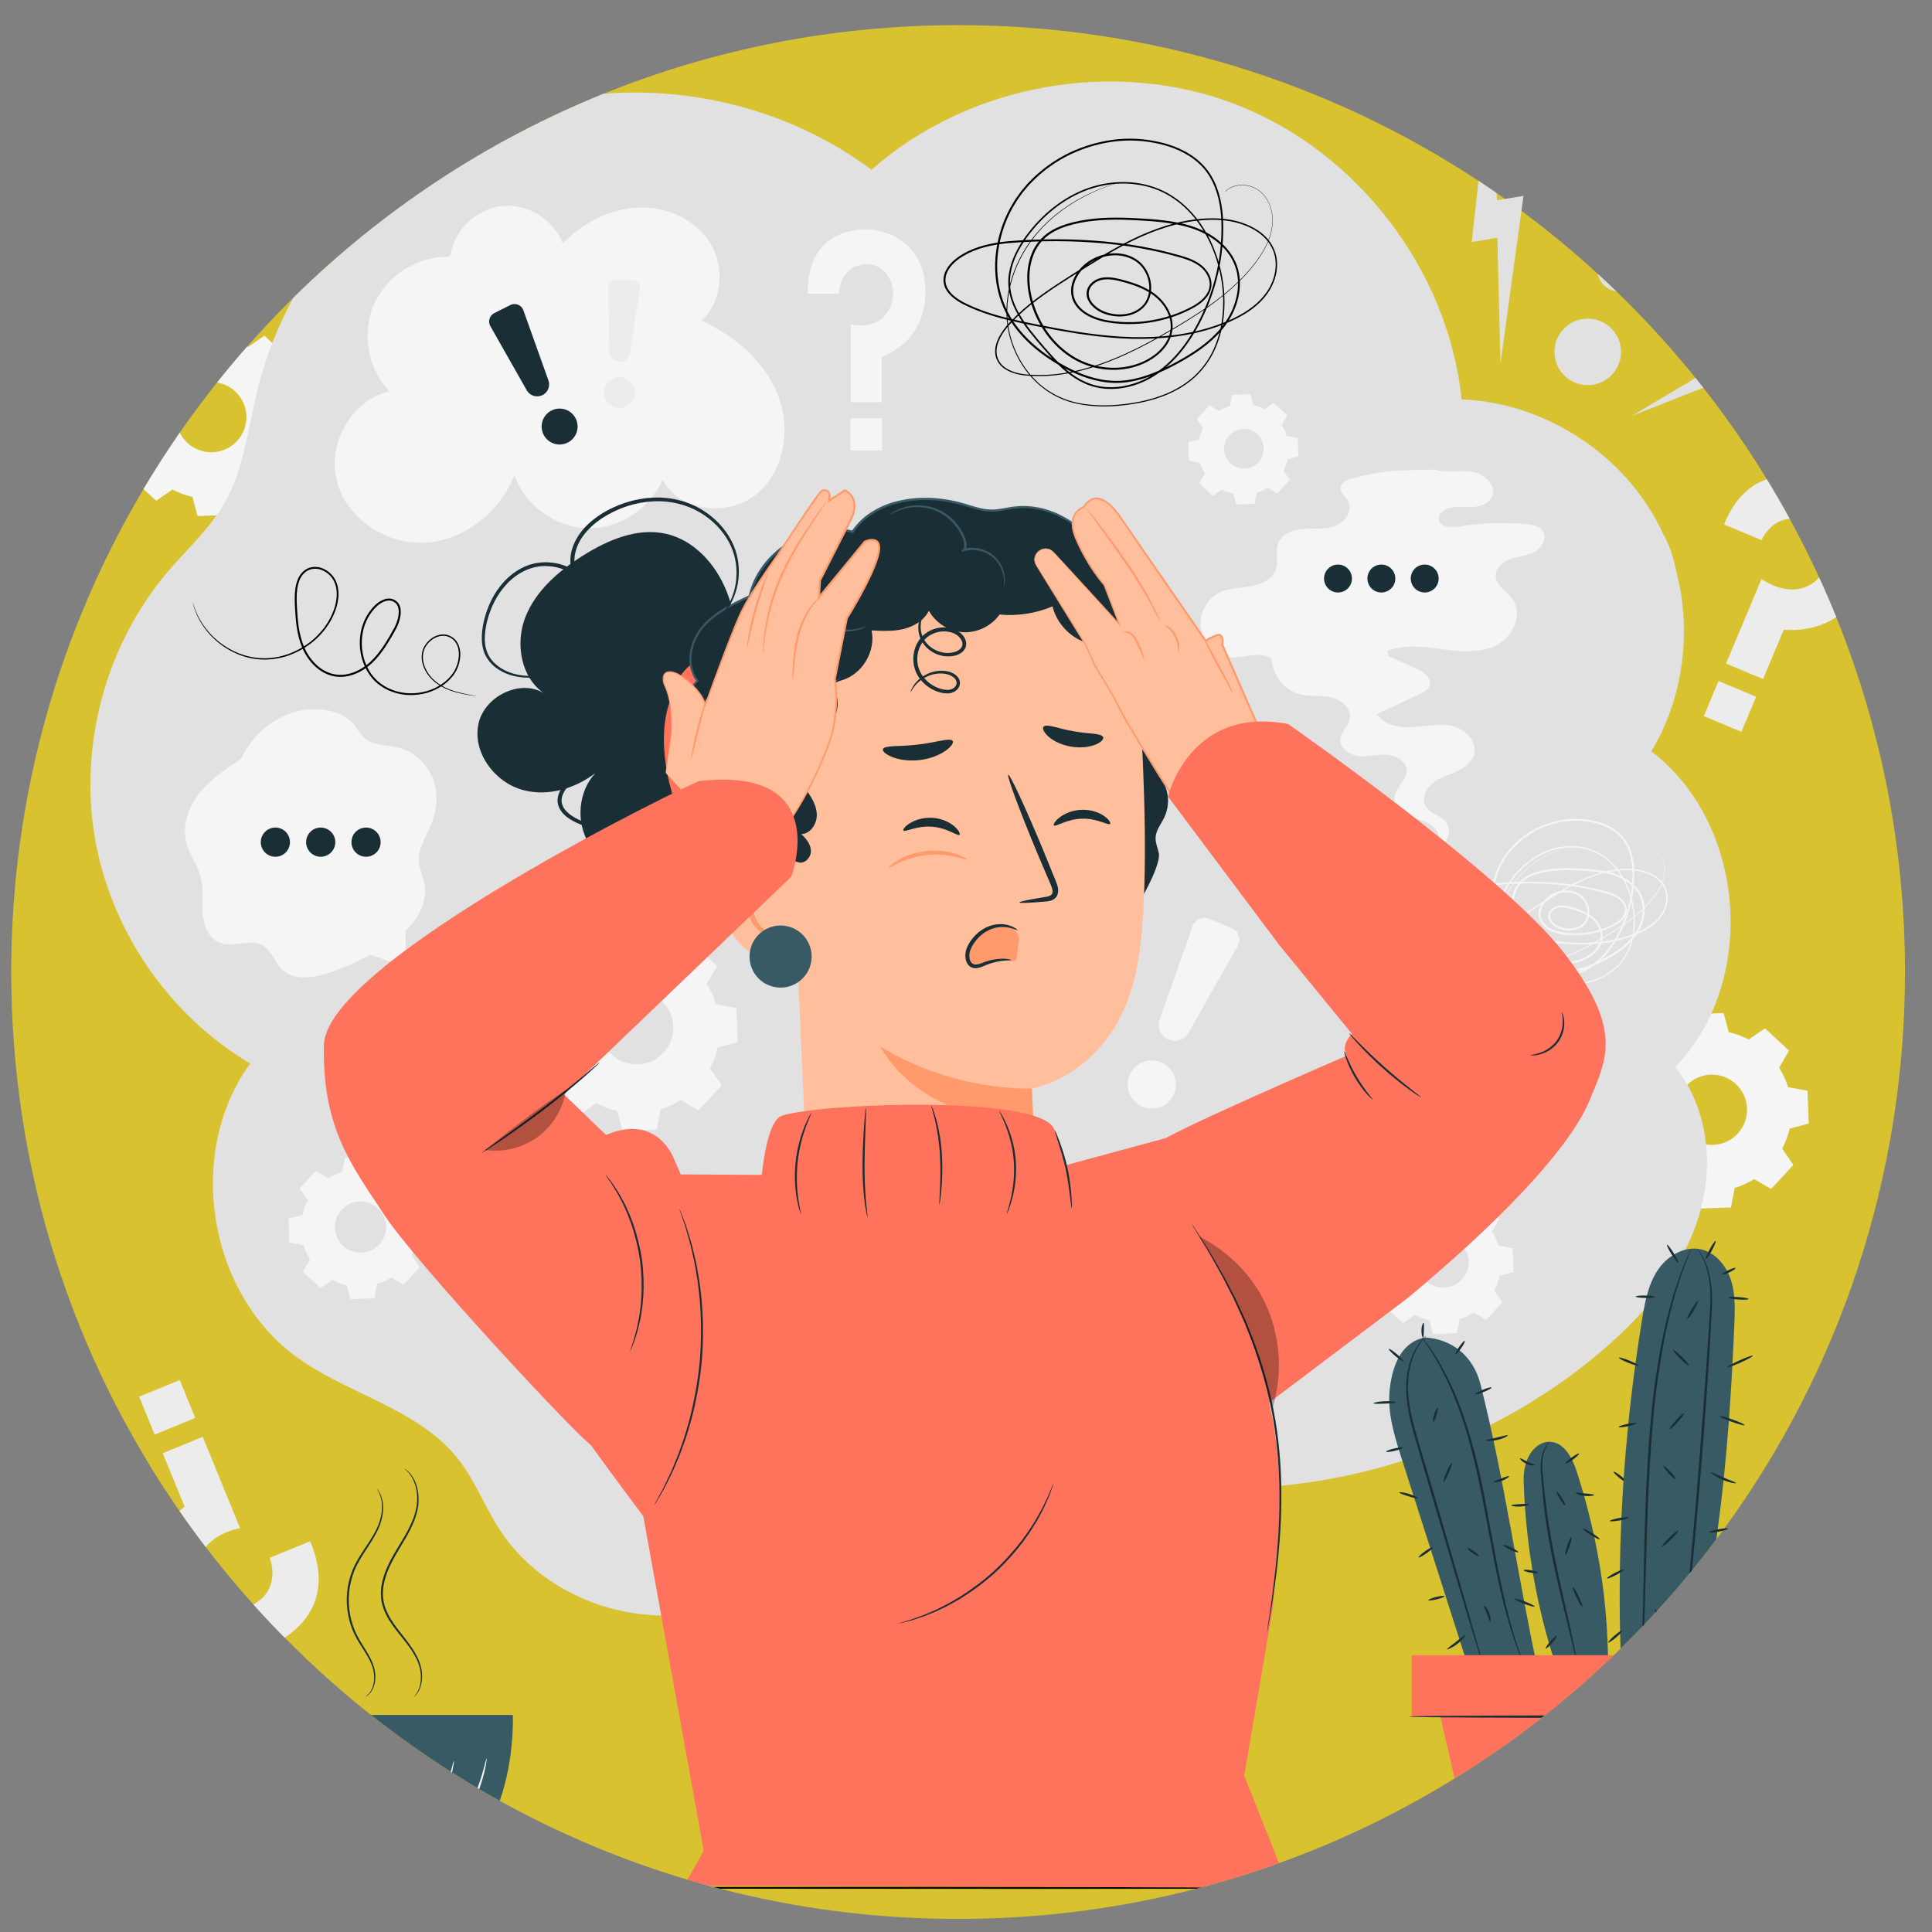 <svg xmlns="http://www.w3.org/2000/svg" id="Camada_1" viewBox="0 0 1080 1080"><rect x="0" y="0" width="1080" height="1080" fill="#808080" stroke="none"/><defs><style>      .st0 {        fill: #ff735d;      }      .st1 {        opacity: .3;      }      .st2 {        fill: #375a64;      }      .st3 {        fill: #ffbf9d;      }      .st4 {        fill: #1a2e35;      }      .st5 {        fill: #ececec;      }      .st6 {        fill: #ff9a6c;      }      .st7 {        fill: #d8c22f;      }      .st8 {        fill: #f5f5f5;      }      .st9 {        fill: #e1e1e1;      }    </style></defs><path class="st7" d="M1064.9,543.38c0,116.21-37.45,223.67-100.94,310.98-.33.45-.66.9-.99,1.35-1.17,1.6-2.34,3.18-3.53,4.76-4.43,5.92-9,11.75-13.68,17.48-.41.52-.84,1.04-1.28,1.56-5.91,7.2-12.02,14.23-18.31,21.09-.22.24-.43.48-.66.71-2.13,2.34-4.29,4.64-6.47,6.93-.3.32-.61.63-.91.95-4.01,4.2-8.1,8.33-12.25,12.39-1.24,1.24-2.5,2.45-3.76,3.65-1.06,1.04-2.14,2.06-3.21,3.06-.29.29-.57.56-.86.82-8.7,8.18-17.66,16.06-26.89,23.64-2.55,2.09-5.12,4.17-7.71,6.2-.26.21-.51.41-.77.61-.3.24-.6.48-.9.71-15.54,12.18-31.78,23.51-48.64,33.91-30.77,18.99-63.64,34.92-98.17,47.34-13.91,5.02-28.1,9.46-42.53,13.31-.39.11-.78.22-1.18.32-.88.23-1.77.48-2.65.69-42.51,11-87.07,16.86-133.01,16.86s-90.58-5.86-133.09-16.88c-1.23-.32-2.46-.63-3.68-.96-.9-.24-1.8-.49-2.7-.73-3.93-1.07-7.86-2.19-11.77-3.35-36.84-10.97-72-25.84-105.01-44.14-3.85-2.13-7.66-4.31-11.45-6.53-.33-.19-.66-.39-.99-.57-4.77-2.83-9.49-5.71-14.16-8.7-.26-.13-.5-.29-.76-.46-15.43-9.8-30.31-20.39-44.6-31.7-16.97-13.41-33.08-27.85-48.24-43.21-5.99-6.04-11.81-12.22-17.48-18.54-9.29-10.34-18.18-21.05-26.64-32.1-5.04-6.58-9.93-13.28-14.66-20.1C41.04,759.2,6.28,655.34,6.28,543.38c0-98.63,26.98-190.97,73.97-270.03,6.38-10.75,13.14-21.25,20.24-31.5,6.66-9.59,13.62-18.94,20.87-28.04,5.46-6.86,11.07-13.57,16.87-20.13,8.27-9.39,16.87-18.49,25.77-27.26,49.31-48.63,108.12-87.64,173.38-114.01,61.22-24.75,128.13-38.36,198.21-38.36,107.44,0,207.4,32.01,290.88,87.02,3.37,2.22,6.72,4.48,10.05,6.78,1.61,1.11,3.2,2.23,4.8,3.36,3.08,2.18,6.14,4.4,9.17,6.65,14.85,11,29.08,22.76,42.68,35.23,3.5,3.19,6.94,6.43,10.35,9.74,15.74,15.2,30.52,31.39,44.28,48.44,1.45,1.8,2.9,3.62,4.34,5.44,12.81,16.32,24.69,33.42,35.54,51.2,4.43,7.23,8.68,14.59,12.75,22.06,5.87,10.74,11.38,21.7,16.5,32.88,3.35,7.28,6.53,14.65,9.54,22.12,24.8,61.26,38.44,128.24,38.44,198.39Z"></path><g><path class="st8" d="M161.55,243.72l10.69-2.86-.69-18.29-10.88-2.03c-1.16-3.78-2.83-7.43-4.98-10.84l5.53-9.57-9.04-8.39-4.38-4.06-9.12,6.25c-.15-.07-.3-.16-.45-.23-5.8,6.56-11.41,13.28-16.87,20.13,3.65.6,7.19,2.24,10.11,4.94,7.95,7.38,8.43,19.8,1.06,27.76-7.38,7.95-19.8,8.43-27.76,1.06-1.81-1.68-3.24-3.63-4.29-5.72-7.1,10.24-13.86,20.74-20.24,31.5l7.06,6.55,9.12-6.26c3.57,1.9,7.34,3.28,11.19,4.14l2.85,10.69,10.58-.4,7.71-.29,2.03-10.88c3.78-1.16,7.43-2.83,10.85-4.98l9.57,5.54,12.43-13.43-6.25-9.12c1.9-3.58,3.28-7.34,4.14-11.19Z"></path><path class="st8" d="M1000.42,630.9l10.69-2.85-.71-18.31-10.88-2.02c-1.16-3.78-2.81-7.43-4.98-10.85l5.54-9.57-13.42-12.45-9.13,6.26c-3.57-1.9-7.33-3.28-11.19-4.14l-2.85-10.69-6.81.26-11.49.44-2.03,10.88c-3.78,1.16-7.43,2.83-10.84,4.98l-9.59-5.54-12.43,13.43,6.25,9.12c-1.89,3.58-3.28,7.34-4.14,11.19l-10.69,2.86.71,18.29,10.88,2.03c1.16,3.78,2.81,7.43,4.98,10.84l-5.54,9.57,13.43,12.45,9.12-6.25c3.57,1.89,7.33,3.26,11.19,4.14l2.85,10.68,1.52-.06,16.77-.63,2.03-10.88c3.78-1.16,7.43-2.81,10.85-4.98l9.57,5.54,12.43-13.43-6.25-9.12c1.9-3.57,3.28-7.34,4.14-11.19ZM971.39,633.7c-4.68,5.05-11.39,7.09-17.71,6.02-3.63-.61-7.14-2.27-10.03-4.96-7.97-7.37-8.44-19.79-1.06-27.74.2-.22.4-.43.62-.63,7.42-7.36,19.39-7.61,27.12-.43,7.97,7.37,8.44,19.79,1.06,27.74Z"></path><g><path class="st5" d="M113.34,803.21l20.86,50.99c-9.54,2.07-15.57,6.07-19.17,10.61-5.04-6.58-9.93-13.28-14.66-20.1,1.71-1.63,2.84-2.48,2.84-2.48l-12.23-29.88,22.36-9.15Z"></path><path class="st5" d="M159.14,915.46c-5.99-6.04-11.81-12.22-17.48-18.54,16.13-8.93,9.11-26.08,9.11-26.08l22.62-9.26c12.41,29.44-2,45.77-14.25,53.87Z"></path><rect class="st5" x="81.16" y="775.28" width="24.52" height="22.9" transform="translate(477.82 1479.48) rotate(157.75)"></rect></g><g><path class="st5" d="M984.7,301.94l-20.94-8.78c6.13-15.05,14.97-22.25,23.91-25.22,4.43,7.23,8.68,14.59,12.75,22.06-11.09.9-15.72,11.95-15.72,11.95Z"></path><path class="st5" d="M1026.46,344.99c-13.92,9.21-29.3,6.98-29.3,6.98l-11.59,27.63-20.69-8.67,19.78-47.19c13.07,8.4,23.08,6.35,29.08,1.97,1.16-.84,2.23-1.8,3.19-2.84,3.35,7.28,6.53,14.65,9.54,22.12Z"></path><rect class="st5" x="955.74" y="384.21" width="22.77" height="21.27" transform="translate(227.88 -343.23) rotate(22.75)"></rect></g><path class="st9" d="M952.13,216.73l-40.08,15.83,35.75-21.28c1.45,1.8,2.9,3.62,4.34,5.44Z"></path><path class="st9" d="M851.63,109.51l-1.14,8.37-11.73,85.44-1.73-70.4-14.3,2.37,3.74-34.21c3.37,2.22,6.72,4.48,10.05,6.78l.37,4.09,4.43-.73,10.32-1.72Z"></path><g><path class="st9" d="M903.51,162.85c-1.28-.17-2.55-.56-3.76-1.17-3.51-1.74-5.85-4.96-6.59-8.57,3.5,3.19,6.94,6.43,10.35,9.74Z"></path><path class="st9" d="M901.49,209.03c-6.8,7.69-18.55,8.41-26.25,1.61-7.69-6.8-8.41-18.56-1.61-26.25,6.8-7.69,18.56-8.41,26.25-1.61,7.69,6.8,8.41,18.56,1.61,26.25Z"></path></g><path d="M672.43,1054.82c-.39.11-.78.22-1.18.32-.88.23-1.77.48-2.65.69-29.94.02-60.88.04-92.56.06-61.25-.02-119.8-.06-173.54-.09-1.23-.32-2.46-.63-3.68-.96,53.26-.02,111.29-.05,172.08-.09h5.14c33.03.02,65.27.05,96.4.06Z"></path><path class="st9" d="M956.69,566.53c-4.98,11.01-11.74,21.2-20.3,30.02,2.57,3.11,4.83,6.38,6.82,9.83,5.87,10.12,9.27,21.54,10.47,33.33,1.23,11.92.2,24.21-2.81,35.88-.74,2.92-1.62,5.8-2.62,8.62-1.74,4.94-3.8,9.74-6.14,14.4-4.66,9.32-10.45,18.07-17.01,26.28-.09.12-.18.24-.28.35-1.92,2.41-3.92,4.76-5.97,7.08-7.9,8.93-16.65,17.17-25.76,24.78-18.44,15.43-38.66,28.66-60.09,39.51-3.76,1.91-7.56,3.75-11.4,5.51-.39.18-.78.35-1.17.54-8.32,3.78-16.79,7.2-25.41,10.27-.4.15-.82.29-1.22.43-3.26,1.16-6.54,2.25-9.84,3.3-22.01,6.98-44.76,11.66-67.74,13.84-.28.04-.57.06-.85.09-.07.01-.15.01-.22.02-17.93,1.64-35.99,1.79-53.94.35l-82.61,21-1.29.33-162.81,41.38c-14.03,6.61-29.44,9.62-44.86,9.39-35.62-.52-71.37-18.28-90.66-48.49-8.14-12.73-13.56-27.17-22.93-39.02-22.02-27.87-60.58-35.76-89.48-56.39-50.34-35.93-63.11-114.67-26.71-164.65-45.56-26.98-78.26-74.72-86.96-126.94-8.7-52.22,6.77-107.98,41.14-148.26,8.94-10.47,19.12-20.03,27.03-31.23,1.63-2.29,3.15-4.65,4.56-7.11,10.9-19.08,13.07-41.71,18.29-63.06,2.18-8.9,4.96-17.65,8.28-26.17,3.39-8.68,7.33-17.14,11.81-25.3,49.31-48.63,108.12-87.64,173.38-114.01,52.82-4.18,107.29,10.66,149.77,42.48,54.45-48.12,136.35-62.71,204.06-36.38,67.73,26.34,118.24,92.44,125.86,164.71,44.83,1.8,87.84,28.67,109.11,68.17.58,1.1,1.17,2.2,1.72,3.31.56,1.12,1.1,2.24,1.62,3.36,5.14,9.04,6.87,17.68,9.12,28.33.3,1.22.55,2.44.77,3.67,5.26,30.66-.23,63.26-16.31,89.94,43.3,32.91,55.69,97.76,33.58,146.52Z"></path><path class="st8" d="M401.22,585.5l11.14-2.97-.72-19.07-11.34-2.12c-1.21-3.93-2.95-7.75-5.2-11.3l5.77-9.99-5.42-5.03-8.57-7.94-9.51,6.52c-3.73-1.97-7.65-3.41-11.67-4.31l-2.98-11.14-19.07.72-2.12,11.35c-3.93,1.21-7.73,2.94-11.3,5.19l-9.99-5.77-12.97,13.99,6.53,9.51c-1.99,3.73-3.42,7.66-4.32,11.67l-11.14,2.98.73,19.07,11.34,2.12c1.21,3.93,2.94,7.75,5.19,11.3l-5.77,9.99,2.13,1.97.32.29.8.74,2.02,1.88,8.73,8.09,1.94-1.33,7.58-5.2c3.71,1.99,7.65,3.42,11.67,4.32l2.83,10.58.15.56,11.25-.43h.02l7.79-.3,2.12-11.34c3.93-1.21,7.75-2.94,11.3-5.19l9.99,5.77,12.97-13.99-6.52-9.52c1.97-3.71,3.41-7.65,4.31-11.67ZM370.95,588.43c-7.68,8.29-20.63,8.78-28.93,1.1-.6-.55-1.14-1.13-1.66-1.73-6.66-7.78-6.59-19.5.55-27.2,7.69-8.29,20.64-8.79,28.94-1.11t.02.02c8.27,7.69,8.74,20.63,1.07,28.91Z"></path><path class="st8" d="M719.8,256.79l6.02-1.61-.39-10.3-6.13-1.14c-.65-2.13-1.58-4.18-2.8-6.11l3.12-5.38-7.56-7.02-5.14,3.53c-2.01-1.07-4.13-1.85-6.3-2.34l-1.61-6.02-10.3.39-1.15,6.13c-2.13.66-4.19,1.58-6.11,2.8l-5.4-3.12-7,7.56,3.52,5.14c-1.06,2.01-1.84,4.13-2.33,6.31l-6.03,1.61.4,10.3,6.13,1.14c.65,2.12,1.58,4.18,2.8,6.1l-3.12,5.4,7.56,7,5.14-3.52c2.01,1.07,4.13,1.84,6.3,2.33l1.61,6.03,10.3-.39,1.14-6.13c2.13-.66,4.19-1.6,6.11-2.81l5.38,3.12,7.01-7.56-3.52-5.13c1.06-2.02,1.84-4.14,2.33-6.31ZM703.46,258.37c-4.15,4.48-11.16,4.75-15.64.6-4.48-4.15-4.74-11.16-.6-15.64,4.15-4.48,11.16-4.74,15.64-.6,4.48,4.15,4.75,11.16.6,15.64Z"></path><path class="st8" d="M230.96,700.1c.97-2.09,1.69-4.26,2.19-6.48l7.78-2.08-.5-13.32-7.93-1.49c-.84-2.74-2.06-5.41-3.63-7.9l4.03-6.97-9.78-9.07-6.65,4.56c-2.61-1.38-5.35-2.37-8.16-3.01l-2.07-7.79-11.53.44-1.8.07-1.47,7.93c-2.75.84-5.42,2.05-7.9,3.63l-6.98-4.04-9.06,9.79,4.56,6.65c-1.39,2.59-2.39,5.35-3.02,8.15l-7.79,2.08.51,13.32,7.93,1.49c.84,2.75,2.05,5.41,3.63,7.9l-4.04,6.98,9.79,9.06,6.65-4.56c2.61,1.38,5.35,2.39,8.15,3.02l2.08,7.78,13.34-.5,1.47-7.93c2.75-.84,5.42-2.06,7.9-3.63l6.98,4.03,9.06-9.78-4.56-6.65c.29-.56.57-1.12.83-1.68ZM212,695.67c-5.37,5.8-14.42,6.15-20.22.78-5.8-5.37-6.15-14.43-.78-20.23s14.43-6.14,20.23-.77c5.8,5.37,6.14,14.42.77,20.22Z"></path><path class="st8" d="M838.35,713.19l7.78-2.08-.5-13.32-7.93-1.49c-.84-2.75-2.06-5.41-3.63-7.9l4.03-6.97-.95-.88-8.83-8.2-6.65,4.56c-2.61-1.38-5.35-2.39-8.16-3.02l-2.07-7.78-13.34.51-1.47,7.92c-2.75.85-5.42,2.06-7.9,3.63l-6.98-4.03-9.07,9.78,4.57,6.65c-1.39,2.61-2.39,5.35-3.02,8.16l-7.79,2.08.51,13.32,7.93,1.49c.84,2.75,2.05,5.41,3.63,7.9l-4.04,6.97,2.69,2.5,7.1,6.58,6.65-4.56c2.59,1.38,5.35,2.39,8.15,3.01l2.08,7.79,13.32-.51,1.49-7.92c2.75-.85,5.42-2.06,7.9-3.63l6.98,4.03,9.06-9.78-4.56-6.65c1.38-2.61,2.39-5.35,3.02-8.16ZM817.2,715.24c-5.18,5.58-13.75,6.1-19.56,1.34-.22-.18-.44-.38-.66-.57-5.8-5.37-6.15-14.42-.78-20.22,5.37-5.8,14.43-6.14,20.23-.77.94.86,1.74,1.84,2.39,2.87,3.37,5.35,2.89,12.48-1.62,17.34Z"></path><g><path class="st8" d="M241.76,434.78c-3.12-7.76-9.74-14.16-17.78-16.46-6.9-1.97-15.03-1.2-20.41-5.95-2.56-2.26-4.07-5.46-6.33-8.02-4.03-4.58-10.17-6.78-16.21-7.6-20.26-2.73-38.84,11.13-46.23,27.35h0c-8.28,5.48-16.71,11.07-22.96,18.79-6.25,7.71-10.11,18.02-7.79,27.67,1.7,7.09,6.5,13.13,8.25,20.21,1.6,6.46.53,13.26,1.05,19.9.51,6.64,3.34,13.92,9.53,16.34,7.64,2.99,17.12-2.64,24.18,1.55,4.8,2.85,6.34,9.07,10.26,13.05,6.8,6.89,18.25,5.12,27.4,1.95,10.57-3.66,20.73-8.52,30.21-14.47,6.2-3.89,12.2-8.32,16.59-14.18,4.38-5.86,7.01-13.33,5.8-20.55-.74-4.4-2.85-8.54-3.12-13-.48-7.84,4.68-14.75,7.47-22.1,2.97-7.82,3.22-16.75.1-24.5Z"></path><g><polygon class="st8" points="226.62 519.9 206.84 533.53 206.81 533.55 227.05 540.73 226.62 519.9"></polygon><g><path class="st4" d="M162.1,470.77c0,4.51-3.65,8.16-8.16,8.16s-8.16-3.65-8.16-8.16,3.65-8.16,8.16-8.16,8.16,3.65,8.16,8.16Z"></path><path class="st4" d="M187.44,470.77c0,4.51-3.65,8.16-8.16,8.16s-8.16-3.65-8.16-8.16,3.65-8.16,8.16-8.16,8.16,3.65,8.16,8.16Z"></path><path class="st4" d="M212.78,470.77c0,4.51-3.65,8.16-8.16,8.16s-8.16-3.65-8.16-8.16,3.65-8.16,8.16-8.16,8.16,3.65,8.16,8.16Z"></path></g></g></g><g><path class="st8" d="M862.48,297.01c-1.84-2.97-5.78-3.69-9.26-4-12.6-1.14-25.35-.69-37.85,1.32-4.42.71-10.71.31-11.14-4.15-.25-2.63,2.12-4.83,4.59-5.77,4.28-1.63,9.03-.86,13.61-.96,4.58-.11,9.77-1.63,11.61-5.82,2.79-6.36-4.47-12.94-11.34-13.95-6.87-1-14.09.89-20.72-1.17l-14.46.31c-10.68.18-21.33,1.73-31.62,4.59-2.88.8-6.27,2.34-6.48,5.32-.21,2.92,2.8,4.92,4.19,7.5,2.8,5.19-1.76,11.73-7.3,13.77-5.53,2.04-11.65,1.22-17.53,1.67-5.88.45-12.44,2.92-14.38,8.48-1.54,4.4.31,9.4-1.04,13.85-1.71,5.65-7.96,8.62-13.77,9.66-5.81,1.04-11.96.88-17.33,3.33-7.8,3.56-12.52,12.84-10.8,21.24,1.72,8.4,9.7,15.08,18.28,15.29,4.16.1,8.24-1.15,12.4-1.37,3.04-.16,6.34.43,8.75,2.13.52,8.79,6.6,17.4,15.22,19.71,5.75,1.54,11.91.57,17.73,1.8,5.82,1.23,11.81,6.17,10.7,12.02-.79,4.17-4.93,7.23-5.26,11.46-.4,5.18,5.21,8.96,10.39,9.43,5.17.47,10.35-1.12,15.53-.82,5.18.3,10.97,3.6,11.09,8.8.13,5.77-6.66,9.85-6.78,15.62-.1,4.83,4.53,8.41,9.04,10.16,4.51,1.74,9.57,2.64,13.12,5.92,3.55,3.28,4.15,10.28-.27,12.23,7.15-.25,11.35-10.62,6.39-15.78-3.07-3.19-8.23-4.06-10.6-7.8-2.64-4.17-.34-9.94,3.47-13.08,3.8-3.14,8.72-4.5,13.22-6.52,4.5-2.02,9.01-5.23,10.18-10.02,1.75-7.18-5.14-13.98-12.36-15.59-7.22-1.61-14.69.21-22.07.64-7.38.44-15.77-1.06-19.93-7.17,8.04-3.82,16.08-7.65,24.12-11.47,2.2-1.05,4.61-2.32,5.36-4.64,1.34-4.14-3.39-7.52-7.35-9.32-5.24-2.38-10.47-4.76-15.71-7.14-.06-.94-.26-1.88-.62-2.79,9.53-3.92,20.31-2.42,30.52-1.04,10.21,1.38,21.14,2.47,30.36-2.13,9.22-4.6,15.16-17.18,9.23-25.61-3.2-4.55-9.39-7.67-9.52-13.23-.11-4.6,4.27-8.09,8.63-9.56s9.15-1.76,13.18-3.98c4.03-2.22,7.03-7.52,4.6-11.43Z"></path><g><circle class="st4" cx="747.95" cy="323.4" r="7.8"></circle><path class="st4" d="M779.99,323.4c0,4.31-3.49,7.8-7.8,7.8s-7.8-3.49-7.8-7.8,3.49-7.8,7.8-7.8,7.8,3.49,7.8,7.8Z"></path><circle class="st4" cx="796.42" cy="323.4" r="7.8"></circle></g></g><g><path class="st8" d="M249.99,143.58c-17.34-.07-34.22,10.99-41.06,26.92-6.84,15.93-3.25,35.79,8.74,48.32-21.31,4.6-34.99,29.55-29.27,50.58,5.72,21.03,28.19,35.42,49.94,33.91,21.75-1.51,41.22-17.41,49.21-37.7,5.9,16.79,22.73,29.12,40.52,29.68,17.78.56,35.36-10.69,42.3-27.08,9.6,17.87,36.97,20.86,52.63,7.97,15.66-12.89,19.27-36.82,11.75-55.66-7.52-18.84-24.24-32.82-42.64-41.35,11.73-10.59,13.2-29.97,4.84-43.38-8.36-13.41-24.85-20.59-40.62-19.78-15.78.81-30.63,8.82-41.79,20-5.07-13.34-19.72-22.35-33.91-20.85-14.19,1.5-26.64,13.36-28.82,27.46l-1.81.94Z"></path><g><path class="st4" d="M274.1,182.3l20.37,35.89c1.67,2.93,5.26,4.17,8.37,2.87h0c3.29-1.36,4.93-5.07,3.73-8.42l-14-39.21c-1.06-2.97-4.48-4.34-7.3-2.92l-8.97,4.52c-2.68,1.35-3.68,4.66-2.2,7.27Z"></path><path class="st4" d="M322.8,237.11c.73,5.5-3.13,10.56-8.64,11.29-5.5.73-10.56-3.13-11.29-8.63-.73-5.5,3.13-10.56,8.64-11.29,5.5-.73,10.56,3.13,11.29,8.64Z"></path></g><g><path class="st5" d="M340,160.95l.65,35.61c.05,2.91,2.27,5.33,5.17,5.63h0c3.06.32,5.83-1.81,6.3-4.85l5.54-35.51c.42-2.69-1.61-5.14-4.33-5.22l-8.67-.27c-2.59-.08-4.71,2.02-4.66,4.61Z"></path><path class="st5" d="M354.34,222.58c-1.71,4.47-6.73,6.71-11.2,5-4.48-1.71-6.72-6.73-5-11.2,1.71-4.47,6.73-6.71,11.2-5,4.47,1.71,6.71,6.73,5,11.2Z"></path></g></g><g><path class="st8" d="M666.69,517.79l-18.45,52.1c-1.51,4.26.39,8.98,4.44,11h0c4.27,2.13,9.45.54,11.79-3.61l27.41-48.58c2.08-3.68.46-8.34-3.45-9.95l-12.45-5.11c-3.71-1.53-7.95.37-9.29,4.15Z"></path><path class="st8" d="M653.94,615.17c-4.93,5.57-13.44,6.09-19,1.17-5.57-4.93-6.09-13.44-1.17-19.01,4.93-5.57,13.44-6.09,19.01-1.17,5.57,4.93,6.09,13.44,1.17,19.01Z"></path></g><g><path class="st8" d="M451.45,164.23h17.58s0-16.2,15.34-16.49c7.97-.15,12.1,5.58,13.78,9.96,1.95,5.09,1.36,10.9-1.25,15.62-2.98,5.39-9.52,10.3-21.36,8.01v43.49s17.38,0,17.38,0v-25.48s24.38-6.92,24.38-36.39c0-28.21-23.05-34.76-32.92-34.76-7.55,0-33.25,2-32.92,36.03Z"></path><rect class="st8" x="475.48" y="233.79" width="17.64" height="18.08"></rect></g><path class="st8" d="M914.11,476.41s.22-.25.73-.67c.52-.41,1.37-.94,2.63-1.31,1.25-.36,2.93-.52,4.83-.08,1.88.42,4.01,1.52,5.59,3.56,1.6,2,2.68,4.8,2.82,7.96.17,3.17-.72,6.62-2.42,9.93-3.47,6.62-9.48,13.03-17.16,18.86-3.84,2.92-8.12,5.7-12.71,8.47-4.59,2.75-9.45,5.57-14.7,8.21-5.26,2.61-10.89,5.1-17.02,6.89-3.06.92-6.24,1.65-9.52,2.11-3.28.51-6.67.7-10.11.55-3.4-.08-7.08-.52-10.15-2.6-1.49-1.05-2.69-2.66-3.07-4.52-.41-1.86-.04-3.79.68-5.51,1.46-3.48,4.14-6.25,6.84-8.86,2.73-2.63,5.75-5.02,8.91-7.29,6.36-4.5,13.15-8.68,20.13-13,7.02-4.23,14.51-8.26,22.8-10.84,4.13-1.29,8.46-2.2,12.89-2.53,4.41-.32,9.01-.14,13.39,1.25,4.3,1.37,8.65,3.85,11.04,8.05,2.48,4.14,2.24,9.49.25,13.82-1.95,4.45-5.67,7.89-9.79,10.41-4.16,2.51-8.74,4.29-13.45,5.68-9.47,2.72-19.59,3.45-29.73,2.87-10.16-.57-20.35-2.39-30.62-4.44-5.13-1.03-10.32-2.13-15.42-3.77-2.54-.82-5.07-1.76-7.52-2.9-2.44-1.12-4.93-2.47-6.78-4.63-.91-1.07-1.63-2.41-1.82-3.86-.23-1.45.1-2.95.73-4.24,1.3-2.58,3.57-4.46,5.96-5.85,4.83-2.88,10.45-4.01,15.98-4.56,11.1-.91,22.4-.95,33.79.1,5.68.54,11.39,1.35,17.04,2.57,2.83.58,5.65,1.3,8.45,2.08,2.78.78,5.7,1.66,8.13,3.53,2.37,1.83,4.22,4.89,3.63,8.12-.6,3.23-3.24,5.39-5.76,6.91-5.22,2.96-11.01,4.82-16.99,5.61-2.99.38-6.02.48-9.05.3-3.01-.2-6.07-.61-8.98-1.69-2.86-1.05-5.72-2.79-7.34-5.62-1.67-2.82-1.43-6.45.03-9.24,2.89-5.72,9.49-9.01,15.82-8.42,3.16.3,6.33,1.67,8.43,4.18,2.08,2.48,3.15,5.77,2.87,9.02-.14,1.62-.66,3.23-1.58,4.61-.91,1.39-2.22,2.47-3.67,3.23-2.94,1.5-6.37,1.66-9.5.94-3.1-.72-6.28-2.47-7.73-5.65-.71-1.58-.53-3.59.5-5.02,1-1.44,2.56-2.34,4.2-2.75,3.36-.75,6.56.33,9.59,1.15,3.06.91,6.1,2.1,8.79,3.97,2.69,1.85,4.93,4.46,6.12,7.57,1.24,3.08,1.1,6.78-.53,9.73-1.58,2.96-4.15,5.25-7.01,6.85-2.85,1.64-6.07,2.63-9.34,3-6.54.76-13.36-.89-18.82-4.65-5.49-3.72-9.65-9.22-12.14-15.36-2.47-6.09-3.45-13.13-1.31-19.6,1.04-3.22,3.09-6.14,5.83-8.16,2.74-2.02,5.95-3.17,9.15-3.97,6.44-1.58,13.07-1.78,19.57-1.53,6.49.33,13.01.59,19.37,2.18,6.3,1.54,12.46,4.87,16.25,10.32,1.88,2.7,3.02,5.94,3.23,9.21.21,3.28-.36,6.56-1.51,9.59-2.27,6.14-6.9,11.04-12.02,14.76-2.57,1.89-5.29,3.52-8.06,5.03-2.77,1.51-5.6,2.92-8.53,4.08-5.82,2.36-12.34,3.55-18.57,2.32-6.22-1.14-11.93-3.95-17.13-7.25-5.2-3.34-9.97-7.45-13.55-12.5-3.62-5.02-5.69-11.06-6.24-17.13-.59-6.09.39-12.23,2.4-17.91,2.04-5.68,5.27-10.91,9.4-15.21,4.13-4.3,9.02-7.83,14.35-10.35,5.34-2.5,11.07-4.07,16.87-4.62,5.81-.53,11.67.12,17.2,1.75,5.48,1.68,10.76,4.68,14.21,9.36,3.44,4.68,4.84,10.43,5.26,15.98.69,11.18-1.41,22.3-5.68,32.28-2.15,4.99-4.78,9.74-8.05,14-3.27,4.24-7.25,7.97-11.91,10.55-4.66,2.53-9.97,3.9-15.23,3.55-5.28-.3-10.23-2.7-14.12-6-3.96-3.28-7.18-7.2-10.39-10.99-3.19-3.82-6.27-7.81-8.18-12.42-.93-2.3-1.53-4.75-1.65-7.23-.1-2.48.3-4.95,1.04-7.27,1.51-4.66,4.22-8.73,7.24-12.36,6.05-7.26,14.06-12.84,22.94-15.07,8.81-2.23,18.39-1.17,25.82,3.52,7.49,4.61,12.49,12.04,15.39,19.72,2.93,7.72,3.89,15.94,2.88,23.7-1,7.74-4.33,15.09-9.82,20.12-5.48,5.05-12.42,7.66-19.11,9.05-6.74,1.32-13.45,1.78-19.8.84-6.35-.88-12.19-3.67-16.48-7.75-4.33-4.04-7.29-9.06-8.97-14.16-1.69-5.12-2.05-10.35-1.45-15.15,1.16-9.67,5.58-17.51,10.38-23.13,4.88-5.64,10.15-9.28,14.56-11.76,4.44-2.48,8.08-3.87,10.53-4.72,2.46-.84,3.76-1.15,3.76-1.15,0,0-.31.12-.94.32-.63.19-1.56.51-2.78.94-2.44.89-6.05,2.3-10.46,4.81-4.37,2.51-9.6,6.15-14.41,11.78-4.74,5.6-9.08,13.39-10.2,22.96-.57,4.75-.2,9.91,1.48,14.95,1.67,5.03,4.6,9.96,8.87,13.92,4.23,3.99,9.93,6.71,16.2,7.56,6.25.91,12.92.44,19.58-.88,6.62-1.38,13.44-3.99,18.78-8.93,5.34-4.92,8.59-12.1,9.57-19.72.98-7.63.02-15.74-2.88-23.33-2.87-7.55-7.8-14.83-15.1-19.31-7.23-4.55-16.59-5.58-25.2-3.39-8.68,2.18-16.53,7.66-22.47,14.82-2.97,3.58-5.61,7.58-7.06,12.07-.72,2.24-1.1,4.6-1,6.96.11,2.36.69,4.7,1.59,6.92,1.86,4.45,4.87,8.38,8.05,12.17,3.21,3.78,6.42,7.66,10.28,10.86,3.81,3.22,8.52,5.49,13.59,5.78,5.05.33,10.19-.99,14.7-3.45,4.51-2.5,8.39-6.14,11.6-10.3,3.2-4.18,5.8-8.87,7.91-13.79,4.2-9.84,6.26-20.84,5.58-31.82-.42-5.44-1.79-11-5.07-15.44-3.28-4.45-8.34-7.34-13.69-8.98-5.39-1.58-11.11-2.22-16.8-1.69-5.68.54-11.29,2.08-16.51,4.53-10.4,4.93-19.27,13.78-23.19,24.96-1.96,5.54-2.91,11.53-2.33,17.45.54,5.9,2.53,11.72,6.05,16.59,3.48,4.9,8.14,8.92,13.25,12.2,5.13,3.26,10.73,5.99,16.74,7.09,6.01,1.18,12.25.05,17.97-2.26,2.87-1.14,5.67-2.53,8.41-4.03,2.74-1.5,5.42-3.11,7.93-4.96,5.02-3.65,9.46-8.38,11.63-14.25,1.1-2.9,1.63-6.03,1.44-9.12-.2-3.09-1.26-6.1-3.03-8.65-3.59-5.15-9.47-8.37-15.6-9.87-6.18-1.54-12.69-1.81-19.14-2.14-6.45-.24-12.97-.04-19.26,1.5-3.12.78-6.19,1.89-8.75,3.78-2.55,1.88-4.44,4.57-5.43,7.61-2.03,6.11-1.12,12.9,1.28,18.81,2.41,5.95,6.45,11.27,11.73,14.85,5.24,3.61,11.79,5.19,18.06,4.46,3.13-.36,6.2-1.3,8.91-2.86,2.72-1.52,5.13-3.69,6.57-6.4,1.47-2.7,1.61-5.96.47-8.8-1.1-2.86-3.17-5.31-5.71-7.05-2.54-1.77-5.48-2.93-8.47-3.82-2.99-.83-6.11-1.8-9.01-1.14-1.4.35-2.74,1.14-3.54,2.3-.81,1.15-.95,2.66-.38,3.96,1.19,2.65,4.06,4.35,6.95,4.99,2.92.68,6.11.51,8.74-.84,2.66-1.31,4.45-4.01,4.66-6.96.26-2.93-.72-5.96-2.61-8.2-1.88-2.25-4.77-3.52-7.7-3.8-5.88-.56-12.1,2.54-14.74,7.81-1.33,2.58-1.53,5.73-.06,8.21,1.42,2.49,4.04,4.14,6.77,5.13,2.76,1.02,5.72,1.42,8.67,1.62,2.96.18,5.92.08,8.84-.29,5.84-.76,11.54-2.6,16.58-5.46,2.42-1.45,4.77-3.47,5.26-6.18.51-2.68-1.07-5.43-3.24-7.09-2.22-1.71-5-2.58-7.77-3.35-2.78-.77-5.57-1.49-8.38-2.07-5.61-1.21-11.28-2.02-16.92-2.56-11.3-1.05-22.58-1.01-33.59-.12-5.46.54-10.93,1.65-15.56,4.41-2.31,1.34-4.41,3.12-5.57,5.43-1.22,2.3-.77,5.11.96,7.02,1.68,1.96,4.04,3.27,6.44,4.37,2.41,1.12,4.89,2.05,7.4,2.87,5.03,1.62,10.18,2.72,15.31,3.75,10.25,2.06,20.4,3.88,30.48,4.45,10.06.58,20.08-.13,29.43-2.8,4.65-1.36,9.18-3.13,13.24-5.57,4.02-2.45,7.6-5.77,9.45-10.01,1.91-4.14,2.12-9.17-.2-13.04-2.22-3.93-6.37-6.34-10.54-7.67-4.24-1.36-8.73-1.54-13.08-1.24-4.36.32-8.63,1.21-12.71,2.47-8.19,2.54-15.64,6.52-22.65,10.73-6.96,4.29-13.78,8.48-20.1,12.93-3.14,2.25-6.14,4.62-8.85,7.21-2.69,2.59-5.31,5.3-6.7,8.62-.69,1.63-1.02,3.43-.66,5.11.34,1.69,1.41,3.15,2.8,4.13,2.85,1.95,6.43,2.43,9.79,2.51,3.4.15,6.75-.03,10-.53,3.25-.45,6.41-1.17,9.45-2.07,6.09-1.76,11.7-4.23,16.94-6.81,5.24-2.61,10.1-5.41,14.69-8.14,4.58-2.75,8.86-5.5,12.69-8.4,7.66-5.77,13.66-12.13,17.12-18.66,1.69-3.27,2.58-6.66,2.43-9.77-.12-3.1-1.16-5.86-2.71-7.83-1.54-2.01-3.6-3.1-5.45-3.54-1.86-.45-3.52-.32-4.75.02-2.51.73-3.35,1.96-3.4,1.87Z"></path><path d="M684.91,107.03s.37-.39,1.19-1.05c.83-.65,2.2-1.5,4.21-2.08,2-.58,4.68-.82,7.71-.11,3.01.67,6.39,2.44,8.92,5.7,2.56,3.19,4.26,7.67,4.48,12.71.26,5.05-1.17,10.57-3.88,15.87-5.56,10.58-15.18,20.84-27.48,30.15-6.16,4.68-13.01,9.12-20.35,13.54-7.35,4.4-15.14,8.91-23.54,13.13-8.42,4.17-17.43,8.16-27.25,11.02-4.89,1.47-9.98,2.63-15.23,3.37-5.24.81-10.67,1.11-16.16.88-5.43-.13-11.31-.85-16.15-4.14-2.36-1.66-4.24-4.2-4.83-7.12-.64-2.92-.07-5.98,1.08-8.71,2.32-5.53,6.59-9.94,10.92-14.12,4.37-4.2,9.2-8.02,14.26-11.66,5.06-3.63,10.36-7.06,15.76-10.49,5.4-3.43,10.86-6.91,16.49-10.31,11.24-6.77,23.24-13.21,36.49-17.33,6.61-2.05,13.52-3.51,20.6-4.03,7.05-.51,14.38-.22,21.36,2,3.47,1.1,6.85,2.62,9.91,4.72,3.05,2.08,5.78,4.77,7.62,8.07,3.92,6.56,3.55,15.03.38,21.91-3.09,7.06-9.02,12.55-15.58,16.55-6.63,4-13.95,6.86-21.48,9.07-15.14,4.34-31.32,5.5-47.54,4.57-16.25-.92-32.57-3.83-49.01-7.12-8.22-1.64-16.52-3.42-24.67-6.03-4.07-1.32-8.1-2.82-12.01-4.64-3.89-1.79-7.84-3.94-10.76-7.34-1.44-1.68-2.55-3.77-2.85-6.04-.36-2.26.16-4.59,1.14-6.61,2.04-4.06,5.63-7.03,9.43-9.25,7.68-4.58,16.64-6.38,25.47-7.26,17.76-1.45,35.86-1.51,54.07.16,9.1.87,18.22,2.16,27.27,4.11,4.53.93,9.03,2.09,13.52,3.33,4.45,1.25,9.08,2.66,12.92,5.61,1.9,1.48,3.51,3.36,4.59,5.54,1.08,2.17,1.59,4.72,1.11,7.16-.43,2.45-1.74,4.65-3.4,6.41-1.65,1.79-3.62,3.2-5.67,4.44-8.31,4.71-17.56,7.68-27.1,8.94-4.77.61-9.61.76-14.44.47-4.81-.32-9.68-.97-14.29-2.68-4.55-1.67-9.05-4.43-11.59-8.86-1.27-2.18-1.86-4.73-1.82-7.25.06-2.53.77-5,1.89-7.24,4.55-9.03,15.02-14.24,25.02-13.3,4.99.47,9.99,2.63,13.29,6.58,3.28,3.9,4.96,9.09,4.52,14.2-.23,2.55-1.03,5.08-2.47,7.24-1.43,2.17-3.48,3.86-5.76,5.06-4.62,2.36-10.03,2.62-15,1.47-4.91-1.12-9.91-3.93-12.15-8.85-1.09-2.45-.82-5.52.76-7.72,1.55-2.23,3.98-3.64,6.52-4.27,2.58-.62,5.23-.44,7.75,0,2.53.46,4.98,1.13,7.43,1.84,4.88,1.45,9.73,3.35,13.99,6.31,4.26,2.93,7.8,7.07,9.68,11.97.93,2.45,1.42,5.09,1.29,7.74-.12,2.65-.9,5.24-2.12,7.57-2.5,4.66-6.56,8.3-11.1,10.84-2.26,1.3-4.67,2.36-7.17,3.13-2.48.82-5.06,1.33-7.66,1.64-10.39,1.21-21.24-1.41-29.92-7.39-8.73-5.92-15.36-14.68-19.33-24.45-1.97-4.89-3.36-10.07-3.78-15.37-.46-5.28-.03-10.71,1.69-15.79,1.65-5.1,4.88-9.72,9.22-12.9,4.33-3.2,9.44-5.03,14.54-6.3,10.27-2.52,20.86-2.84,31.26-2.45,10.38.53,20.83.95,30.97,3.48,10.04,2.46,19.82,7.76,25.84,16.41,2.99,4.28,4.78,9.4,5.11,14.59.33,5.2-.57,10.41-2.4,15.23-3.61,9.76-10.97,17.55-19.14,23.49-4.1,3.01-8.45,5.62-12.88,8.04-4.42,2.42-8.95,4.66-13.63,6.53-4.68,1.87-9.55,3.29-14.54,4.01-4.99.74-10.1.58-15.03-.31-9.91-1.82-19.02-6.29-27.33-11.57-8.31-5.33-15.92-11.89-21.62-19.93-5.77-8-9.06-17.6-9.93-27.28-.94-9.71.62-19.5,3.82-28.55,1.6-4.54,3.73-8.88,6.25-12.94,1.2-2.07,2.72-3.93,4.07-5.9,1.55-1.81,3-3.71,4.68-5.41,6.59-6.87,14.39-12.49,22.89-16.51,8.52-3.99,17.66-6.5,26.92-7.37,9.27-.85,18.62.19,27.43,2.78,8.74,2.68,17.13,7.45,22.61,14.88,5.47,7.42,7.7,16.58,8.37,25.44,1.1,17.86-2.26,35.63-9.07,51.58-3.43,7.97-7.63,15.57-12.85,22.37-5.22,6.78-11.56,12.72-18.99,16.83-7.42,4.04-15.88,6.22-24.24,5.66-4.16-.29-8.29-1.27-12.06-2.97-3.8-1.68-7.25-3.98-10.4-6.58-6.31-5.23-11.47-11.49-16.62-17.57-5.11-6.11-10.02-12.49-13.07-19.83-1.48-3.67-2.44-7.55-2.62-11.49-.16-3.94.47-7.86,1.66-11.56,2.4-7.42,6.72-13.92,11.55-19.72,9.66-11.6,22.44-20.51,36.61-24.07,14.06-3.56,29.34-1.87,41.19,5.6,5.95,3.63,10.93,8.52,15.04,13.9,4.02,5.45,7.23,11.39,9.54,17.57,4.69,12.33,6.23,25.47,4.62,37.86-.8,6.2-2.55,12.18-5.13,17.68-2.58,5.51-6.25,10.38-10.53,14.43-8.74,8.05-19.82,12.24-30.52,14.46-10.77,2.12-21.51,2.86-31.66,1.36-5.06-.76-9.95-2.13-14.4-4.25-4.46-2.1-8.46-4.89-11.92-8.1-6.92-6.45-11.65-14.46-14.34-22.62-2.71-8.18-3.29-16.54-2.34-24.22.89-7.7,3.18-14.75,6.12-20.94,2.96-6.2,6.59-11.55,10.46-16.07,7.8-9.04,16.23-14.86,23.28-18.85,7.1-3.98,12.92-6.21,16.85-7.58,3.94-1.36,6.01-1.88,6.01-1.88,0,0-.5.18-1.51.5-1.01.3-2.5.8-4.46,1.5-3.91,1.41-9.71,3.67-16.78,7.67-7.02,4.01-15.4,9.85-23.14,18.87-3.84,4.52-7.43,9.85-10.36,16.02-2.91,6.16-5.16,13.17-6.03,20.82-.93,7.62-.33,15.91,2.37,24.01,2.68,8.08,7.38,16.01,14.24,22.38,6.8,6.42,15.97,10.8,26.04,12.17,10.05,1.47,20.74.72,31.44-1.4,10.62-2.22,21.59-6.39,30.19-14.34,4.21-4,7.82-8.79,10.36-14.23,2.54-5.43,4.26-11.35,5.05-17.48,1.59-12.26.04-25.29-4.61-37.49-2.29-6.12-5.48-11.99-9.45-17.37-4.06-5.31-8.97-10.12-14.83-13.69-11.64-7.32-26.7-8.99-40.56-5.47-13.96,3.51-26.59,12.32-36.15,23.81-4.77,5.75-9.03,12.18-11.37,19.43-1.16,3.62-1.77,7.43-1.61,11.25.18,3.82,1.11,7.6,2.56,11.19,2.99,7.18,7.84,13.5,12.94,19.58,5.15,6.06,10.29,12.29,16.51,17.43,6.13,5.19,13.75,8.86,21.94,9.32,8.15.54,16.44-1.6,23.71-5.56,7.28-4.03,13.52-9.89,18.68-16.58,5.15-6.72,9.32-14.26,12.72-22.16,6.75-15.81,10.07-33.47,8.97-51.12-.67-8.75-2.87-17.71-8.18-24.91-5.3-7.19-13.48-11.86-22.09-14.5-8.68-2.54-17.89-3.57-27.03-2.73-9.13.86-18.16,3.34-26.56,7.28-8.39,3.97-16.08,9.52-22.57,16.29-1.65,1.67-3.08,3.54-4.6,5.32-1.32,1.94-2.82,3.77-4,5.81-2.48,4-4.58,8.27-6.15,12.74-3.15,8.92-4.68,18.55-3.76,28.09.87,9.51,4.08,18.9,9.75,26.75,5.6,7.89,13.1,14.37,21.32,19.64,8.24,5.23,17.24,9.64,26.94,11.41,4.83.87,9.8,1.03,14.68.3,4.88-.7,9.67-2.1,14.29-3.94,4.62-1.84,9.11-4.06,13.51-6.47,4.4-2.4,8.71-4.99,12.75-7.96,8.07-5.87,15.24-13.49,18.75-22.98,1.78-4.69,2.64-9.75,2.33-14.76-.32-5.01-2.04-9.9-4.92-14.03-2.87-4.15-6.75-7.56-11.08-10.21-4.33-2.66-9.15-4.49-14.12-5.75-9.96-2.48-20.38-2.91-30.73-3.44-10.35-.39-20.83-.07-30.95,2.42-5.02,1.25-9.99,3.05-14.13,6.11-4.14,3.05-7.22,7.44-8.82,12.36-1.66,4.9-2.08,10.18-1.64,15.33.41,5.17,1.77,10.24,3.7,15.04,3.89,9.58,10.4,18.16,18.91,23.94,8.46,5.83,19.04,8.38,29.16,7.2,2.53-.3,5.04-.79,7.45-1.59,2.43-.75,4.76-1.77,6.96-3.03,4.4-2.46,8.3-5.97,10.66-10.39,2.41-4.39,2.63-9.75.78-14.38-1.79-4.66-5.16-8.63-9.27-11.45-4.12-2.87-8.85-4.73-13.67-6.16-4.81-1.32-9.82-2.92-14.6-1.83-2.32.58-4.53,1.88-5.87,3.82-1.37,1.92-1.6,4.5-.65,6.66.92,2.19,2.69,3.98,4.68,5.36,2.01,1.37,4.3,2.28,6.69,2.84,4.74,1.1,9.92.83,14.23-1.37,2.12-1.12,4.04-2.69,5.35-4.69,1.32-1.99,2.08-4.34,2.29-6.72.42-4.79-1.18-9.73-4.26-13.38-3.08-3.68-7.8-5.75-12.55-6.2-9.56-.91-19.64,4.12-23.93,12.69-1.06,2.11-1.72,4.43-1.77,6.77-.03,2.33.5,4.68,1.68,6.7,2.34,4.09,6.6,6.76,11.02,8.37,4.46,1.66,9.23,2.3,13.99,2.62,4.76.29,9.53.14,14.23-.46,9.39-1.23,18.56-4.18,26.69-8.79,1.99-1.2,3.89-2.56,5.44-4.25,1.56-1.66,2.75-3.67,3.13-5.87.84-4.46-1.78-8.96-5.3-11.67-3.62-2.79-8.12-4.19-12.56-5.43-4.46-1.23-8.94-2.38-13.45-3.31-9.01-1.94-18.09-3.23-27.15-4.1-18.13-1.67-36.21-1.62-53.87-.19-8.77.86-17.58,2.65-25.06,7.11-3.72,2.16-7.14,5.04-9.04,8.82-.91,1.88-1.38,3.99-1.05,6.03.27,2.05,1.27,3.96,2.62,5.54,2.74,3.2,6.56,5.31,10.42,7.08,3.87,1.8,7.86,3.29,11.89,4.6,8.08,2.59,16.34,4.37,24.56,6.01,16.43,3.29,32.7,6.21,48.87,7.13,16.14.93,32.22-.21,47.24-4.51,7.47-2.19,14.74-5.02,21.27-8.96,6.47-3.94,12.24-9.3,15.25-16.15,3.08-6.7,3.43-14.84-.33-21.13-1.76-3.17-4.4-5.77-7.36-7.79-2.97-2.04-6.27-3.54-9.68-4.61-6.84-2.19-14.05-2.48-21.05-1.98-7.01.52-13.86,1.95-20.42,3.98-13.16,4.08-25.11,10.47-36.33,17.22-5.62,3.38-11.08,6.86-16.48,10.28-5.39,3.42-10.69,6.84-15.73,10.45-5.04,3.62-9.85,7.41-14.19,11.58-4.31,4.15-8.53,8.52-10.77,13.88-1.12,2.64-1.66,5.56-1.06,8.31.56,2.76,2.31,5.14,4.56,6.73,4.63,3.17,10.4,3.92,15.8,4.04,5.45.24,10.84-.06,16.05-.85,5.22-.73,10.29-1.88,15.16-3.33,9.77-2.83,18.76-6.79,27.17-10.94,8.39-4.19,16.18-8.69,23.53-13.07,7.34-4.4,14.19-8.83,20.34-13.47,12.28-9.26,21.89-19.46,27.44-29.95,2.71-5.25,4.13-10.71,3.89-15.7-.2-4.99-1.87-9.42-4.38-12.58-2.48-3.23-5.8-4.99-8.78-5.67-2.99-.72-5.65-.5-7.64.05-4.03,1.18-5.37,3.16-5.43,3.02Z"></path><path d="M266.44,389.17s-.41-.03-1.2-.14c-.83-.13-2-.31-3.5-.55-3.05-.58-7.67-1.28-13.11-3.76-2.69-1.26-5.55-3.08-7.99-5.81-2.42-2.69-4.51-6.32-4.88-10.63-.17-2.13.17-4.43,1.22-6.5,1.03-2.06,2.68-3.88,4.72-5.23,2.06-1.3,4.6-2.16,7.23-1.82,2.59.34,5.12,1.89,6.57,4.24,1.51,2.34,1.96,5.23,1.78,8.04-.18,2.83-1.04,5.65-2.42,8.26-.73,1.28-1.56,2.55-2.61,3.62-.95,1.17-2.11,2.14-3.25,3.15-2.41,1.88-5.14,3.41-8.1,4.53-2.96,1.11-6.15,1.71-9.4,1.91-3.25.21-6.6-.1-9.85-1-3.25-.88-6.41-2.31-9.23-4.34-2.85-2.01-5.21-4.73-7.03-7.78-3.64-6.13-5.02-13.71-3.86-21.07.59-3.68,1.86-7.3,3.83-10.56,1-1.62,2.15-3.17,3.48-4.56,1.28-1.45,2.86-2.67,4.64-3.56,1.76-.87,3.92-1.37,5.96-.71,1.01.32,1.89.9,2.67,1.63.72.79,1.26,1.72,1.55,2.73.58,2.01.39,4.09,0,6.04-.41,1.97-1.11,3.85-1.97,5.66-1.86,3.55-3.87,6.91-6.06,10.3-2.2,3.35-4.69,6.59-7.68,9.4-3,2.79-6.51,5.05-10.36,6.41-3.83,1.38-8.07,1.74-12.01.71-3.94-1-7.43-3.24-10.2-6.04-2.78-2.81-4.94-6.15-6.45-9.72-2.99-7.18-3.63-14.83-4.01-22.13-.2-3.65-.34-7.34.2-10.95.54-3.55,1.75-7.29,4.62-9.72,1.4-1.19,3.13-2,4.95-2.23,1.81-.25,3.64,0,5.31.62,3.32,1.25,6.07,3.74,7.59,6.85,1.5,3.1,1.83,6.57,1.52,9.82-.33,3.26-1.24,6.39-2.54,9.25-1.21,2.91-2.91,5.53-4.68,7.99-1.86,2.39-3.89,4.6-6.1,6.5-4.4,3.84-9.4,6.56-14.41,8.37-5.04,1.77-10.17,2.46-14.97,2.28-4.81-.18-9.28-1.28-13.2-2.87-7.86-3.22-13.56-8.13-17.3-12.72-3.78-4.61-5.76-8.86-6.83-11.78-.59-1.45-.85-2.62-1.06-3.39-.21-.77-.28-1.17-.28-1.17.09-.03.41,1.59,1.56,4.48,1.12,2.88,3.15,7.06,6.95,11.58,3.75,4.5,9.43,9.29,17.19,12.41,3.87,1.53,8.27,2.58,12.99,2.73,4.71.15,9.74-.55,14.68-2.31,4.91-1.79,9.81-4.49,14.11-8.27,2.16-1.87,4.13-4.04,5.95-6.38,1.72-2.41,3.37-4.97,4.54-7.82,1.26-2.8,2.13-5.84,2.44-8.97.29-3.12-.04-6.4-1.45-9.3-1.4-2.85-3.98-5.18-7.04-6.32-3.05-1.17-6.7-.78-9.23,1.45-2.57,2.16-3.74,5.64-4.25,9.08-.51,3.49-.37,7.09-.17,10.74.38,7.27,1.04,14.8,3.95,21.76,1.46,3.44,3.54,6.66,6.22,9.36,2.66,2.69,5.99,4.81,9.69,5.74,3.7.97,7.69.63,11.35-.68,3.67-1.3,7.06-3.48,9.96-6.18,5.79-5.48,9.76-12.57,13.5-19.36,1.61-3.43,2.81-7.37,1.92-10.9-.25-.86-.7-1.62-1.27-2.27-.63-.58-1.38-1.08-2.21-1.35-1.67-.55-3.53-.15-5.14.64-1.62.81-3.11,1.94-4.32,3.32-1.28,1.33-2.38,2.81-3.34,4.37-1.9,3.13-3.13,6.62-3.7,10.17-1.14,7.11.2,14.45,3.69,20.36,3.42,6.01,9.36,10.04,15.63,11.7,6.3,1.76,12.92,1.2,18.67-.83,2.87-1.08,5.52-2.55,7.85-4.36,2.26-1.89,4.29-4.02,5.66-6.48,1.32-2.49,2.17-5.2,2.35-7.9.19-2.68-.24-5.41-1.62-7.56-1.31-2.16-3.63-3.59-5.99-3.91-2.4-.32-4.79.45-6.74,1.67-1.93,1.27-3.52,2.99-4.51,4.93-1,1.95-1.33,4.1-1.19,6.15.32,4.13,2.31,7.68,4.65,10.32,2.36,2.68,5.14,4.49,7.78,5.77,5.33,2.51,9.93,3.29,12.96,3.93,1.5.28,2.65.5,3.48.66.78.15,1.18.25,1.18.25Z"></path><g><g><path class="st2" d="M286.65,958.67h-79.26c14.29,11.31,29.17,21.9,44.6,31.7.26.17.5.33.76.46,4.68,2.98,9.39,5.87,14.16,8.7.33.18.66.38.99.57,3.79,2.22,7.6,4.4,11.45,6.53,8.45-23.79,7.31-47.96,7.31-47.96Z"></path><path class="st8" d="M271.15,988.92c-.65,3.02-1.71,6.94-3.26,11.18-.33-.19-.66-.39-.99-.57,1.56-4.12,2.69-7.88,3.48-10.8.99-3.63,1.49-5.93,1.66-5.93.13.02-.08,2.39-.89,6.13Z"></path><path class="st8" d="M252.74,990.83c-.26-.13-.5-.29-.76-.46.93-3.7,1.58-6,1.75-6,.16.04-.23,2.53-1,6.47Z"></path></g><path class="st4" d="M226.03,820.91s.43.25,1.2.81c.74.6,1.79,1.55,2.85,3.03,2.17,2.88,4.18,8.07,3.89,14.59-.15,6.57-3.29,13.9-7.6,21.16-4.22,7.31-9.71,15.08-11.71,24.59-1.01,4.7-.78,9.52.77,13.76,1.53,4.26,4.01,7.97,6.52,11.33,2.53,3.37,5.14,6.45,7.33,9.55,2.2,3.08,4,6.18,5.14,9.22,2.33,6.13,1.66,11.75.23,15.05-.7,1.68-1.53,2.84-2.15,3.56-.64.71-1.01,1.03-1.04,1.01-.13-.09,1.5-1.41,2.77-4.73,1.26-3.25,1.79-8.7-.57-14.6-1.16-2.94-2.95-5.94-5.15-8.96-2.2-3.03-4.82-6.08-7.4-9.47-2.56-3.38-5.12-7.15-6.73-11.59-1.64-4.43-1.88-9.51-.84-14.36,2.08-9.82,7.69-17.65,11.91-24.89,4.34-7.2,7.45-14.31,7.7-20.68.38-6.34-1.44-11.41-3.45-14.3-1.99-2.96-3.8-3.97-3.68-4.09Z"></path><path class="st4" d="M210.53,832.09s.32.32.84.99c.49.7,1.16,1.77,1.71,3.3,1.18,3.02,1.67,7.93.1,13.55-1.44,5.69-5.33,11.53-9.46,17.82-2.04,3.17-4.11,6.56-5.64,10.33-1.5,3.78-2.52,7.91-2.94,12.21-.79,8.62.97,16.97,4.34,23.65,1.66,3.36,3.71,6.33,5.44,9.23,1.75,2.89,3.22,5.74,4.07,8.53,1.69,5.65.59,10.66-1.13,13.4-.85,1.4-1.81,2.27-2.47,2.79-.7.49-1.1.7-1.11.67-.11-.12,1.64-.91,3.21-3.68,1.54-2.7,2.48-7.55.75-12.94-.87-2.68-2.34-5.44-4.11-8.29-1.75-2.86-3.84-5.82-5.57-9.25-3.5-6.83-5.34-15.38-4.53-24.22.43-4.41,1.48-8.64,3.04-12.52,1.59-3.88,3.71-7.31,5.79-10.48,4.21-6.3,8.07-11.97,9.57-17.47,1.62-5.45,1.27-10.21.25-13.19-.98-3.03-2.27-4.36-2.13-4.44Z"></path></g><g><g><path class="st4" d="M909.94,829.05c-.24.29-2.2-.89-4.38-2.63-2.19-1.75-3.77-3.41-3.53-3.7.24-.29,2.2.89,4.38,2.64,2.18,1.75,3.77,3.4,3.53,3.7Z"></path><g><path class="st2" d="M969.54,739.98c-.33,7.56-.68,15.02-1.07,22.36-.02.4-.05.82-.07,1.22-.54,9.93-1.13,19.67-1.84,29.29-.04.45-.07.9-.1,1.35-.8,10.73-1.73,21.31-2.81,31.84-.05.48-.1.94-.15,1.41-.95,9.18-2.05,18.33-3.29,27.49-.06.46-.12.93-.2,1.39-.18,1.38-.38,2.76-.57,4.15-4.43,5.92-9,11.75-13.68,17.48-.41.52-.84,1.04-1.28,1.56-5.91,7.2-12.02,14.23-18.31,21.09-.22.24-.43.48-.66.71-2.13,2.34-4.29,4.64-6.47,6.93-.3.32-.61.63-.91.95-4.01,4.2-8.1,8.33-12.25,12.39-.09-2.78-.16-5.57-.22-8.36-.01-.43-.02-.85-.04-1.28-.23-10.91-.27-21.83-.12-32.74,0-.43.01-.86.01-1.29.13-9.39.4-18.78.83-28.16.01-.45.04-.9.06-1.35.3-6.83.68-13.68,1.14-20.5.02-.51.06-1.01.1-1.51.67-9.72,1.49-19.43,2.45-29.11h0c.04-.49.08-.94.13-1.41,1.11-10.92,2.4-21.84,3.89-32.71.04-.34.08-.68.13-1.01,1.13-8.33,2.39-16.64,3.75-24.93.27-1.62.54-3.26.84-4.9.41-2.25.88-4.51,1.44-6.74.1-.45.22-.9.34-1.35,1.32-4.96,3.13-9.73,5.93-14.01,2.14-3.28,5.03-6.19,8.32-8.37.38-.24.76-.48,1.14-.71,1.92-1.13,3.98-2.01,6.09-2.55,1.06-.28,2.14-.48,3.23-.57,1.17-.11,2.35-.1,3.53.04h.01c.58.05,1.16.13,1.74.26,1.53.32,2.98.84,4.36,1.51.39.19.78.4,1.15.61,3.91,2.25,7.09,5.85,9.29,9.94.22.39.43.79.61,1.19.58,1.18,1.07,2.39,1.47,3.62,1.06,3.18,1.66,6.47,1.96,9.79.04.41.07.82.1,1.23.34,4.56.17,9.18-.02,13.75Z"></path><path class="st4" d="M945.34,698.06c0,.06-.06.27-.17.6-.17.46-.38,1.04-.63,1.73-.62,1.61-1.46,3.81-2.53,6.58-.54,1.44-1.24,3-1.8,4.76-.57,1.79-1.19,3.71-1.85,5.77-.67,2.07-1.39,4.29-2.14,6.63-.62,2.39-1.28,4.91-1.96,7.55-2.87,10.56-5.26,23.4-7.36,37.71-2.07,14.32-3.42,30.2-4.48,46.88-1.95,33.37-2.25,63.67-3.11,85.58-.09,2.23-.17,4.36-.24,6.41-.3.32-.61.63-.91.95.06-2.34.12-4.8.2-7.38.61-21.91.76-52.21,2.72-85.64,1.06-16.71,2.45-32.6,4.59-46.96,2.17-14.35,4.66-27.21,7.66-37.78.73-2.64,1.42-5.16,2.07-7.55.79-2.34,1.55-4.54,2.24-6.61.71-2.06,1.36-3.98,1.96-5.76.61-1.77,1.35-3.31,1.92-4.73,1.18-2.74,2.11-4.91,2.79-6.5.29-.67.55-1.22.74-1.67.18-.37.27-.55.3-.55Z"></path><path class="st4" d="M956.99,730.6c-1.01,21.05-2.9,50.06-5.4,82.09-1.91,24.24-3.97,46.71-5.83,65.27-.41.52-.84,1.04-1.28,1.56,1.75-18.89,3.79-41.98,5.75-66.94,2.51-32.01,4.54-61.03,5.8-82.01.55-10.47-.79-18.99-3-24.42-2.1-5.36-4.25-7.88-4.17-8.06,0,0,0-.01.01,0,.13.15,2.4,2.56,4.64,7.87,2.4,5.44,3.9,14.09,3.47,24.65Z"></path><path class="st4" d="M975.28,796.67c-.13.35-3.36-.48-7.22-1.87-3.86-1.39-6.89-2.79-6.76-3.15.13-.35,3.36.48,7.22,1.87,3.86,1.38,6.89,2.79,6.76,3.15Z"></path><path class="st4" d="M979.87,757.85c.15.34-2.92,2.05-6.87,3.82-3.95,1.77-7.27,2.92-7.43,2.58-.15-.34,2.92-2.05,6.87-3.82,3.95-1.77,7.27-2.92,7.42-2.58Z"></path><path class="st4" d="M977.49,726.15c-.03.38-2.57.51-5.68.29-3.11-.21-5.61-.69-5.59-1.07.03-.37,2.57-.5,5.68-.29,3.11.21,5.61.69,5.59,1.07Z"></path><path class="st4" d="M938.17,705.85c-.32.2-1.99-1.88-3.73-4.64-1.74-2.76-2.89-5.17-2.57-5.37s1.99,1.88,3.73,4.64c1.74,2.76,2.89,5.17,2.57,5.37Z"></path><path class="st4" d="M925.18,725.01c0,.38-2.43.63-5.41.57-2.98-.06-5.39-.42-5.38-.8,0-.38,2.43-.63,5.41-.57,2.98.06,5.39.42,5.38.8Z"></path><path class="st4" d="M915.85,763.35c-.14.35-2.69-.35-5.69-1.56-3-1.21-5.33-2.48-5.19-2.83.14-.35,2.69.35,5.69,1.56,3,1.21,5.33,2.48,5.18,2.82Z"></path><path class="st4" d="M914.86,795.6c.08.37-2.09,1.13-4.85,1.71-2.75.58-5.05.75-5.13.38-.08-.37,2.09-1.13,4.85-1.71,2.75-.58,5.05-.75,5.13-.38Z"></path><path class="st4" d="M910.47,848.34c.07.37-2.24,1.09-5.15,1.61-2.91.52-5.32.64-5.39.27-.07-.37,2.24-1.09,5.15-1.61,2.91-.52,5.32-.64,5.39-.27Z"></path><path class="st4" d="M907.55,877.46c.18.33-1.75,1.69-4.29,3.04-2.55,1.35-4.75,2.17-4.93,1.84-.18-.33,1.75-1.69,4.29-3.04,2.55-1.35,4.75-2.17,4.93-1.84Z"></path><path class="st4" d="M926.18,900.61c-.22.24-.43.48-.66.71-.45-1.04-.64-1.73-.49-1.81.15-.09.57.34,1.14,1.11Z"></path><path class="st4" d="M938.19,855.59c.26.27-1.6,2.52-4.16,5.04-2.56,2.51-4.86,4.33-5.12,4.07-.26-.27,1.6-2.52,4.17-5.04,2.56-2.51,4.85-4.33,5.12-4.06Z"></path><path class="st4" d="M936.67,826.77c-.28.26-2.01-1.16-3.86-3.17-1.86-2.01-3.14-3.84-2.87-4.1.28-.26,2.01,1.16,3.86,3.17,1.86,2.01,3.14,3.84,2.87,4.1Z"></path><path class="st4" d="M941.39,789.96c.28.25-1.27,2.44-3.47,4.89-2.2,2.45-4.21,4.24-4.49,3.99-.28-.25,1.27-2.44,3.47-4.9,2.2-2.45,4.21-4.24,4.49-3.99Z"></path><path class="st4" d="M944.04,763.24c-.26.27-2.43-1.44-4.84-3.81-2.41-2.37-4.15-4.51-3.89-4.78.26-.27,2.43,1.44,4.85,3.81,2.41,2.37,4.15,4.51,3.89,4.78Z"></path><path class="st4" d="M949.26,727.12c.32.19-.77,2.61-2.43,5.41-1.67,2.79-3.28,4.9-3.6,4.71-.32-.19.77-2.61,2.43-5.41,1.67-2.79,3.28-4.9,3.6-4.71Z"></path><path class="st4" d="M959.07,693.65c.33.18-.63,2.6-2.15,5.41-1.52,2.81-3.02,4.94-3.35,4.77s.63-2.6,2.15-5.41c1.52-2.81,3.02-4.94,3.35-4.77Z"></path><path class="st4" d="M970.2,708.85c.16.34-1.36,1.41-3.4,2.38-2.04.98-3.83,1.49-3.99,1.16-.16-.34,1.36-1.41,3.4-2.38,2.04-.98,3.83-1.49,3.99-1.16Z"></path><path class="st4" d="M970.47,829.05c-.07.35-3.53-.12-7.45-1.8-3.93-1.67-6.67-3.83-6.46-4.13.21-.33,3.19,1.27,6.99,2.88,3.8,1.63,7.01,2.68,6.92,3.06Z"></path><path class="st4" d="M965.92,854.52c.07.37-2.22,1.12-5.12,1.68-2.9.56-5.31.71-5.38.35-.07-.37,2.22-1.12,5.13-1.68,2.9-.56,5.31-.71,5.38-.35Z"></path><path class="st4" d="M899.09,918.13c-.24-.29,1.3-2.01,3.46-3.85,2.15-1.84,4.1-3.1,4.34-2.82.24.29-1.3,2.01-3.46,3.85-2.15,1.84-4.1,3.1-4.34,2.82Z"></path></g></g><path class="st2" d="M898.92,929.11h-29.74c-.43-1.29-.85-2.58-1.25-3.87-.56-1.77-1.11-3.53-1.64-5.32-.13-.48-.28-.96-.41-1.45-3.76-12.84-6.74-26.03-8.98-39.14-.07-.46-.16-.91-.23-1.38-2.05-12.24-3.45-24.4-4.26-36.11-.02-.39-.05-.79-.07-1.18-.29-4.41-.5-8.76-.62-13.02-.1-3.19.29-6.43,1.22-9.49.13-.44.28-.86.44-1.3.4-1.11.88-2.19,1.44-3.23,2.26-4.25,6.6-7.71,11.42-7.65,5.42.09,9.28,4.1,11.98,9.07.23.4.44.8.63,1.22,1.07,2.14,1.95,4.42,2.64,6.6,1.27,3.97,2.47,7.93,3.61,11.89.13.47.27.94.41,1.41,2,7.12,3.79,14.24,5.35,21.35.13.6.26,1.18.38,1.77,4.63,21.58,7.17,43.3,7.64,65.96.02,1.01.04,2.03.05,3.06.01.27.01.55.01.82Z"></path><path class="st2" d="M827.69,774.11c-4.16-16.63-16.56-25.61-30.97-26.45-13.15,2.31-18.25,15.25-19.81,28.51-1.56,13.26,2.55,26.45,6.62,39.17,13.05,40.82,26.1,81.65,39.16,122.47,12.34-1.35,24.67-2.69,37.01-4.04-11.71-54.69-18.44-105.39-32.01-159.66Z"></path><path class="st4" d="M866.22,805.97c.13.1-1.22,1.34-2.52,4.21-1.29,2.89-1.91,7.49-1.39,13.15.58,5.65,1.22,12.46,2.17,19.92.97,7.48,2.32,15.66,3.99,24.2,3.36,17.09,7.15,32.42,9.56,43.6,1.22,5.59,2.14,10.12,2.72,13.27.25,1.45.45,2.64.62,3.63.13.83.17,1.27.13,1.28-.05,0-.18-.41-.39-1.23-.24-.97-.52-2.15-.87-3.58-.79-3.31-1.85-7.76-3.14-13.16-2.64-11.11-6.58-26.41-9.96-43.56-1.68-8.57-2.99-16.79-3.9-24.31-.47-3.76-.79-7.34-1.09-10.69-.27-3.33-.64-6.45-.79-9.32-.4-5.74.38-10.52,1.87-13.44,1.5-2.91,3-3.99,3-3.99Z"></path><path class="st4" d="M797.25,746.61c.13.11-1.97,1.88-4.47,6.01-2.5,4.09-5.14,10.75-5.63,19.36-.57,8.61,1.35,18.83,4.58,29.79,3.25,11.02,6.82,23.1,10.56,35.79,7.38,25.37,14.06,48.32,18.94,65.11,2.33,8.24,4.23,14.96,5.59,19.77.6,2.24,1.09,4.03,1.45,5.4.32,1.24.46,1.89.42,1.91-.05.01-.28-.62-.68-1.83-.43-1.34-.99-3.11-1.7-5.32-1.46-4.78-3.5-11.46-6.01-19.65-4.98-16.76-11.8-39.67-19.32-64.99-3.71-12.7-7.24-24.8-10.46-35.83-3.17-11.02-5.03-21.43-4.33-30.2.62-8.77,3.47-15.52,6.14-19.58,2.68-4.11,4.92-5.73,4.92-5.73Z"></path><path class="st4" d="M851.62,929.82s-.33-.59-.84-1.77c-.49-1.19-1.27-2.91-2.11-5.21-1.77-4.55-4.03-11.25-6.36-19.65-2.35-8.4-4.66-18.54-6.9-29.84-2.15-11.33-4.5-23.76-6.97-36.81-2.57-13.03-5.44-25.35-8.76-36.35-3.32-11-7.04-20.68-10.79-28.51-3.73-7.84-7.3-13.92-9.98-17.98-1.27-2.07-2.43-3.57-3.12-4.65-.71-1.06-1.07-1.64-1.04-1.67.04-.03.47.49,1.26,1.5.76,1.03,1.99,2.48,3.34,4.52,2.82,3.98,6.54,10.02,10.4,17.86,3.88,7.83,7.72,17.53,11.12,28.57,3.41,11.04,6.32,23.4,8.9,36.46,2.43,13.06,4.75,25.5,6.86,36.84,2.16,11.3,4.37,21.43,6.6,29.83,2.21,8.41,4.32,15.13,5.93,19.72.76,2.31,1.46,4.07,1.87,5.29.42,1.21.62,1.86.58,1.87Z"></path><path class="st4" d="M784.19,809.23c.09.37-1.92,1.17-4.5,1.79-2.57.62-4.73.83-4.82.47-.09-.37,1.92-1.17,4.5-1.79,2.57-.62,4.73-.83,4.82-.47Z"></path><path class="st4" d="M780.27,783.97c-.02.38-2.82.54-6.24.68-3.43.13-6.23.19-6.28-.18-.05-.37,2.72-1.04,6.22-1.18,3.5-.14,6.32.32,6.29.68Z"></path><path class="st4" d="M784.44,760.91c-.24.29-2.25-1.02-4.49-2.92-2.24-1.9-3.85-3.67-3.61-3.95.24-.29,2.25,1.02,4.49,2.92,2.24,1.9,3.85,3.67,3.61,3.95Z"></path><path class="st4" d="M795.73,739.55c.38.09.27,1.88.22,4.06-.07,2.18-.07,3.98-.45,4.04-.36.07-.98-1.75-.91-4.08.06-2.33.79-4.11,1.14-4.02Z"></path><path class="st4" d="M818.8,749.61c.31.22-.6,2.04-2.02,4.07-1.42,2.03-2.83,3.51-3.14,3.29-.31-.22.6-2.04,2.02-4.07,1.42-2.03,2.83-3.51,3.13-3.29Z"></path><path class="st4" d="M833.77,775.62c.14.35-1.77,1.46-4.28,2.48-2.51,1.02-4.65,1.57-4.79,1.22-.14-.35,1.77-1.46,4.28-2.48,2.51-1.02,4.65-1.57,4.79-1.22Z"></path><path class="st4" d="M842.85,802.38c.15.33-2.39,1.78-5.87,2.56-3.48.8-6.39.58-6.4.22-.02-.39,2.76-.78,6.1-1.55,3.34-.75,6.02-1.59,6.17-1.23Z"></path><path class="st4" d="M801.15,794.78c-.36-.11-.1-1.96.58-4.13.68-2.17,1.52-3.83,1.88-3.72.36.11.1,1.96-.58,4.13-.68,2.17-1.52,3.83-1.88,3.72Z"></path><path class="st4" d="M806.97,828.37c-.34-.15.4-2.64,1.67-5.56,1.27-2.92,2.58-5.17,2.92-5.02.34.15-.4,2.64-1.67,5.56-1.27,2.92-2.58,5.17-2.92,5.02Z"></path><path class="st4" d="M792.6,837.57c-.15.35-2.49-.29-5.33-1.17-2.84-.89-5.13-1.7-5.05-2.07.08-.36,2.55-.14,5.45.78,2.9.9,5.07,2.13,4.92,2.47Z"></path><path class="st4" d="M800.88,864.96c.22.31-1.37,1.81-3.54,3.36-2.17,1.55-4.11,2.56-4.33,2.25-.22-.31,1.37-1.81,3.54-3.36,2.17-1.55,4.11-2.56,4.33-2.25Z"></path><path class="st4" d="M807.53,892.27c.09.37-1.87,1.16-4.38,1.77-2.51.61-4.61.81-4.7.44-.09-.37,1.87-1.16,4.38-1.77,2.51-.61,4.61-.81,4.7-.44Z"></path><path class="st4" d="M843.58,825.19c.19.32-1.49,1.65-3.93,2.57-2.44.92-4.58,1.03-4.65.66-.07-.38,1.85-1.06,4.17-1.94,2.32-.87,4.22-1.63,4.41-1.29Z"></path><path class="st4" d="M848.73,867.68c-.16.34-2.16-.26-4.46-1.35-2.3-1.08-4.04-2.24-3.88-2.58.16-.34,2.16.26,4.46,1.35,2.3,1.08,4.04,2.24,3.88,2.58Z"></path><path class="st4" d="M857.83,898.08c-.14.35-2.78-.36-5.89-1.58-3.12-1.22-5.53-2.5-5.4-2.85.14-.35,2.77.36,5.89,1.58,3.12,1.22,5.53,2.5,5.39,2.84Z"></path><path class="st4" d="M808.98,921.9c-.18-.34,2.24-1.97,5.05-4.19,2.82-2.2,4.97-4.17,5.26-3.91.28.24-1.5,2.7-4.42,4.98-2.91,2.3-5.72,3.44-5.89,3.12Z"></path><path class="st4" d="M833.02,906.44c-.39.04-.91-2-1.84-4.37-.91-2.38-1.89-4.25-1.58-4.47.29-.22,1.86,1.41,2.85,3.98,1,2.56.93,4.83.57,4.86Z"></path><path class="st4" d="M826.65,869.87c-.22.31-1.77-.43-3.47-1.65-1.7-1.22-2.89-2.45-2.67-2.76.22-.31,1.77.43,3.47,1.65,1.7,1.22,2.89,2.45,2.67,2.76Z"></path><path class="st4" d="M882.68,812.57c.22.3-1.29,1.8-3.38,3.34-2.09,1.54-3.96,2.54-4.19,2.24-.22-.3,1.29-1.8,3.38-3.34,2.09-1.54,3.96-2.54,4.19-2.24Z"></path><path class="st4" d="M891.13,835.66c.03.36-2.33.86-5.26.54-2.93-.31-5.14-1.3-5.03-1.65.11-.37,2.38,0,5.17.3,2.79.31,5.09.43,5.12.81Z"></path><path class="st4" d="M854.83,840.84c.08.36-2.11,1.14-4.94,1.33-2.83.19-5.11-.29-5.08-.66.03-.38,2.26-.51,4.99-.7,2.72-.18,4.96-.35,5.04.03Z"></path><path class="st4" d="M857.95,819.01c-.03.36-2.24.42-4.67-.7-2.43-1.11-3.83-2.83-3.57-3.08.26-.29,1.93.84,4.14,1.85,2.2,1.03,4.15,1.55,4.1,1.94Z"></path><path class="st4" d="M894.25,860.45c-.2.32-2.47-.75-5.07-2.39-2.6-1.64-4.54-3.22-4.34-3.54.2-.32,2.47.75,5.07,2.39,2.6,1.64,4.54,3.22,4.34,3.54Z"></path><g><path class="st0" d="M902.12,925.24c-1.06,1.04-2.14,2.06-3.21,3.06.01.27.01.55.01.82h-.88c-8.7,8.18-17.66,16.06-26.89,23.64-2.55,2.09-5.12,4.17-7.71,6.2-.26.21-.51.41-.77.61h-73.53v-34.32h112.97Z"></path><path class="st0" d="M861.77,960.26c-15.54,12.18-31.78,23.51-48.64,33.91l-7.84-34.16-.11-.45-.07-.35-1.49-6.45h67.53c-2.55,2.09-5.12,4.17-7.71,6.2-.26.21-.51.41-.77.61-.3.24-.6.48-.9.71Z"></path><path class="st4" d="M805.1,959.2c13.66-.12,34.32-.22,58.34-.26-.26.21-.51.41-.77.61-.3.24-.6.48-.9.71-23.2-.04-43.14-.13-56.49-.26-11.16-.11-17.71-.26-17.71-.4,0-.05.54-.09,1.57-.12,2.55-.11,8.09-.19,15.96-.28Z"></path></g><path class="st4" d="M875.01,841.59c-.32.2-1.64-1.34-2.96-3.44-1.31-2.1-2.12-3.97-1.8-4.17.32-.2,1.64,1.34,2.96,3.45,1.31,2.1,2.12,3.97,1.8,4.17Z"></path><path class="st4" d="M875.08,869.21c-.36-.12.1-2.45,1.01-5.21.92-2.76,1.95-4.9,2.31-4.78.36.12-.1,2.45-1.01,5.21-.92,2.76-1.95,4.9-2.31,4.78Z"></path><path class="st4" d="M884.53,898.2c-.34.16-1.79-2.16-3.23-5.18-1.45-3.02-2.34-5.6-2-5.76.34-.16,1.79,2.15,3.23,5.18,1.45,3.02,2.34,5.6,2,5.76Z"></path><path class="st4" d="M864.08,921.53c-.28-.25.87-2.04,2.58-4.01,1.71-1.97,3.33-3.37,3.61-3.12.28.25-.87,2.04-2.58,4.01-1.71,1.97-3.33,3.37-3.61,3.12Z"></path><path class="st4" d="M859.78,879.17c-.07.37-1.93.35-4.16-.04-2.23-.39-3.99-1.01-3.93-1.38.07-.37,1.93-.35,4.16.04,2.23.39,3.99,1.01,3.93,1.38Z"></path></g><g><g><path class="st4" d="M406.05,330.26c-6.01-14.94-18.07-28.34-33.78-31.87-15.98-3.59-32.43,3.4-46.29,12.13-13.68,8.61-26.7,19.77-32.45,34.88-5.56,14.59-2.23,33.36,10.49,42.12-13.19-8.21-33.37,1.73-36.58,17.23-3.33,16.05,9.19,32.69,25.03,36.91,13.84,3.69,28.83-.77,40.33-9.48-9.51,10.16-11.06,27.31-3.58,39.37,8.6,13.85,26.83,20.18,42.73,16.6,15.9-3.58,29.05-15.94,35.68-30.83l5.74-79.57c-.39-16.1-1.29-32.55-7.31-47.49Z"></path><g><g><g><path class="st0" d="M395.29,366.78c-15.3,4.96-18.43,17.35-21.61,27.68-6.84,22.23.85,55.12,13.29,74.78,12.44,19.65,26.08,29.64,49.1,32.96.75-35.29,1.5-70.57,2.25-105.86l-43.02-29.56Z"></path><g><path class="st4" d="M386.65,427.55c-10.45-13.57-8.97-34.89,3.25-46.89-6.7-8.42-4.29-21.4,2.51-29.73,6.81-8.33,16.92-13.11,26.69-17.62,5.36-24.63,33.01-41.95,57.51-36.03,12.76-18.76,39.96-21.71,61.74-15.36,5.32,1.55,10.64,3.55,16.18,3.53,4.07-.02,8.04-1.13,12.07-1.67,22.16-2.98,44.16,12.62,52.81,33.25,1.38,3.3,2.52,6.77,4.71,9.6,2.87,3.71,7.24,5.89,10.95,8.75,8.03,6.19,13.13,16.04,13.56,26.17.36,8.61-2.38,17.74,1.25,25.56,1.82,3.92,5.1,7.08,6.51,11.16,4.1,11.82-9.01,23.91-6.58,36.19.5,2.5,1.62,4.84,2.32,7.3,1.42,5.02.94,10.56-1.33,15.27-1.75,3.63-4.57,6.95-4.81,10.98-.18,3.05,1.18,5.96,1.79,8.96,1.5,7.33-14.32,35.59-20.65,39.58l-189.25,1.69c-14.32-2.92-25.99-15.9-27.36-30.45-.23-2.42-.27-5.05-1.76-6.96-1.28-1.63-3.34-2.38-5.17-3.36-12.19-6.54-13.66-23.27-12.37-37.04.18-1.93.38-3.9-.11-5.78-.71-2.73-2.75-4.86-4.47-7.09Z"></path><path class="st3" d="M440.87,427.82c-.56-33.49,20.45-71.98,53.72-88.36,20.97-10.32,37.33-10.39,48.36-11.68,24.7-2.88,44.63,9.36,44.63,9.36,10.43,2.45,48.66,37.45,50.64,75.43,2.2,42.19,3.23,93.8-2.1,125.2-10.72,63.15-59.3,70.69-59.3,70.69,0-.1,4.52,104.98,4.52,104.98l-93.35,76.51-36.35-121.52-10.77-240.61Z"></path><path class="st6" d="M576.82,608.47s-42.87,2.3-84.76-23.5c0,0,22.08,44.83,85.46,39.59l-.69-16.09Z"></path><path class="st3" d="M450.42,487.89c.04-4.71-5.29-15.88-9.93-16.65-12.4-2.07-34.81-1.31-35.36,30.24-.75,43.13,42.71,34.98,42.81,33.75.08-.96,2.34-31.06,2.48-47.33Z"></path><path class="st6" d="M436.31,519.26c-.19-.14-.76.51-2.04,1.07-1.25.54-3.39.9-5.62.02-4.53-1.75-8.24-9.05-8.31-16.83-.04-3.93.84-7.65,2.29-10.72,1.37-3.13,3.45-5.3,5.75-5.67,2.29-.49,3.89.91,4.4,2.13.56,1.22.27,2.08.5,2.15.12.11.94-.7.62-2.49-.16-.86-.65-1.89-1.65-2.73-1.02-.86-2.53-1.31-4.13-1.17-3.33.17-6.38,3.18-7.96,6.55-1.77,3.38-2.86,7.57-2.81,11.98.12,8.7,4.43,16.9,10.64,18.82,3.02.84,5.57-.03,6.89-1.02,1.36-1.04,1.6-2,1.45-2.08Z"></path><path class="st4" d="M647.48,406.19c-1.37-15.67-7.61-30.52-15.17-44.31-5.23-9.54-11.25-18.86-19.48-25.98-6.88-5.95-15.07-10.15-23.29-14.05-21.61-10.25-45.71-18.95-69.04-13.69-12.52,2.82-23.8,9.48-34.77,16.15-8.41,5.11-16.85,10.35-23.89,17.22-6.18,6.03-11.14,13.2-15.52,20.63-10.44,17.73-17.82,37.55-19.23,58.08-1.41,20.53-16.95,38.68-4.91,55.37.93,1.29,22.37,5.73,23.85,6.32,3.48,1.39,7.31-2.39,7.29-6.14-.03-3.75-2.61-6.98-5.39-9.5,5.34-.18,9-6.12,8.66-11.45-.34-5.33-3.49-10.02-6.66-14.32-.41-.56-.84-1.15-.93-1.85-.22-1.82,1.84-2.94,3.41-3.87,7.68-4.55,8.54-17.19,1.54-22.73,10.29-2.38,16.96-14.76,13.29-24.66-.58-1.57-1.37-3.32-.62-4.81.72-1.43,2.5-1.88,4.04-2.34,11.38-3.37,19.03-16.24,16.56-27.85,5.99.31,12.07.62,17.9-.8,5.83-1.41,11.46-4.82,14.12-10.19,3.82,6.88,11.32,11.56,19.17,11.99,7.86.42,15.81-3.44,20.34-9.87,10.04.96,20.32-.63,29.61-4.58,2.28,9.36,9.66,17.31,18.83,20.27,1.78.58,3.83,1.13,4.68,2.8.55,1.06.46,2.32.4,3.51-.32,6.02,3.79,8.59,7.11,13.62,3.32,5.03,9.11,12.53,14.91,10.87-.64,10.26,4.84,17.72,13.5,23.26l-.31-7.09Z"></path><path class="st2" d="M656.4,398.27s-.41-1.79-2.28-4.65c-.9-1.44-2.18-3.13-3.38-5.28-1.17-2.15-2.1-4.89-2.35-8.08-.32-3.19-.03-6.76.28-10.67.31-3.9.64-8.24-.22-12.81-.82-4.55-2.61-9.28-5.55-13.64-1.47-2.18-3.22-4.26-5.25-6.15-2.02-1.91-4.4-3.52-6.77-5.13-2.36-1.62-4.74-3.36-6.5-5.71-1.77-2.35-2.85-5.23-4.02-8.15-2.34-5.89-5.76-11.67-10.33-16.77-4.54-5.1-10.07-9.72-16.6-13-3.21-1.76-6.75-2.94-10.35-3.99-3.66-.83-7.45-1.48-11.32-1.38-1.93-.03-3.87.22-5.82.41-1.93.28-3.84.67-5.75,1-3.81.72-7.68.8-11.53-.09-3.85-.79-7.63-2.22-11.61-3.25-3.95-1.13-8.06-1.8-12.21-2.27-4.16-.46-8.39-.47-12.64-.23-4.25.32-8.5,1.06-12.67,2.22-8.27,2.45-16.33,7.01-21.84,14.14-.54.71-1.08,1.41-1.62,2.11l.69-.27c-13.02-3.12-26.67.28-37.2,7.19-10.61,6.88-18.51,17.56-21.06,29.35l.35-.43c-5.24,2.42-10.41,4.86-15.19,7.85-4.76,2.98-9.14,6.55-12.44,10.94-3.26,4.41-5.26,9.59-5.74,14.84-.49,5.22.79,10.63,4,14.62l.04-.72c-6.21,6.12-9.39,14.3-10.12,22.06-.74,7.8.83,15.41,4.31,21.47.79,1.56,1.86,2.92,2.83,4.29,1.04,1.32,2.1,2.55,2.94,3.87.84,1.32,1.39,2.75,1.5,4.24.13,1.49-.04,2.99-.16,4.48-.5,5.95-.42,11.47.32,16.38.75,4.89,2.13,9.19,4.14,12.5,1.96,3.33,4.43,5.62,6.65,7.06,2.21,1.49,4.18,2.07,5.27,2.88,1.13.74,1.52,1.35,1.56,1.31,0,0-.35-.65-1.47-1.45-1.08-.87-3.05-1.51-5.18-3.02-2.15-1.46-4.54-3.73-6.42-7.03-1.93-3.26-3.24-7.5-3.94-12.34-.69-4.85-.73-10.32-.19-16.22.13-1.47.32-3.01.19-4.61-.1-1.61-.71-3.22-1.59-4.61-.87-1.4-1.95-2.66-2.96-3.96-.93-1.35-1.97-2.67-2.73-4.2-3.35-5.92-4.84-13.35-4.09-20.95.74-7.56,3.88-15.5,9.89-21.39l.35-.34-.3-.38c-2.99-3.75-4.21-8.84-3.72-13.84.47-5.02,2.41-10.02,5.55-14.24,3.18-4.22,7.45-7.7,12.14-10.61,4.7-2.93,9.83-5.34,15.07-7.75l.28-.13.07-.3c2.5-11.43,10.19-21.82,20.55-28.53,10.29-6.73,23.59-10.02,36.2-7l.41.1.28-.37c.52-.67,1.04-1.35,1.56-2.04,5.31-6.88,13.1-11.31,21.18-13.71,4.08-1.13,8.23-1.87,12.4-2.18,4.17-.24,8.33-.24,12.42.21,4.08.46,8.12,1.11,12.01,2.21,3.91,1,7.71,2.43,11.68,3.25,1.98.41,4,.67,6.03.68,2.03,0,4.02-.27,5.95-.6,1.94-.33,3.83-.72,5.72-1,1.89-.18,3.77-.43,5.65-.41,3.76-.1,7.45.53,11.02,1.32,3.52,1.02,6.97,2.16,10.12,3.88,6.4,3.19,11.84,7.71,16.31,12.7,4.5,5,7.88,10.64,10.21,16.43,1.18,2.9,2.29,5.87,4.18,8.36,1.89,2.49,4.38,4.27,6.75,5.89,2.4,1.61,4.72,3.16,6.7,5.01,1.99,1.83,3.71,3.85,5.16,5.97,2.9,4.25,4.68,8.86,5.52,13.31.88,4.46.6,8.73.32,12.63-.27,3.91-.53,7.52-.17,10.76.28,3.24,1.28,6.05,2.51,8.22,1.26,2.17,2.56,3.82,3.5,5.23.96,1.4,1.57,2.53,1.95,3.31.38.78.52,1.2.55,1.19Z"></path><path class="st2" d="M496.95,287.97c.07.1,1.14-.64,3.25-1.66,2.1-.99,5.29-2.23,9.43-2.67,4.1-.46,9.18-.07,14.16,2.18,4.95,2.24,9.75,6.29,12.81,11.79.88,1.58,1.63,3.26,2.11,4.9.45,1.63.51,3.36-.35,4.54l-1.06,1.46,1.74-.48c4.79-1.31,9.71-.36,13.33,1.69,3.68,2.05,5.99,5.21,7.25,8.04,1.28,2.86,1.57,5.4,1.63,7.12.05,1.73-.1,2.68,0,2.69.04,0,.11-.22.2-.67.1-.45.2-1.13.24-2.01.08-1.76-.09-4.41-1.32-7.44-1.21-2.99-3.57-6.42-7.45-8.67-3.81-2.25-9.02-3.34-14.21-1.96l.68.98c1.21-1.68,1.05-3.84.57-5.62-.52-1.82-1.29-3.52-2.22-5.19-3.21-5.76-8.26-9.97-13.46-12.25-5.24-2.3-10.55-2.59-14.76-2-4.25.57-7.48,1.98-9.55,3.13-1.03.58-1.81,1.09-2.3,1.48-.5.38-.74.59-.72.63Z"></path><path class="st2" d="M426.57,336.93c-.05.06.45.63,1.5,1.55,1.05.91,2.63,2.19,4.85,3.43,2.21,1.22,5.11,2.42,8.58,2.65,3.41.23,7.48-.51,10.74-3.15l-.95-.15c.41.58.83,1.18,1.25,1.78.46.58.97,1.13,1.46,1.71,3.15,3.31,6.99,5.58,10.72,6.79,3.73,1.25,7.32,1.58,10.27,1.37,2.96-.21,5.27-.91,6.81-1.49,1.51-.66,2.29-1.12,2.26-1.19-.09-.27-3.35,1.56-9.11,1.76-2.85.09-6.28-.33-9.83-1.59-3.56-1.22-7.19-3.42-10.17-6.55-.46-.55-.95-1.07-1.38-1.61-.4-.57-.8-1.13-1.19-1.68l-.42-.59-.53.44c-2.91,2.39-6.64,3.16-9.85,3.01-3.25-.14-6.05-1.19-8.25-2.27-4.38-2.26-6.61-4.41-6.75-4.22Z"></path><path class="st2" d="M403.46,376.75s-.01.28.1.8c.15.5.39,1.25.94,2.09,1.05,1.7,3.39,3.77,6.91,4.67,3.54.95,7.94.27,12.33-1.24,2.2-.77,4.49-1.54,6.83-2.63,2.28-1.1,4.76-2.68,6-5.38.09-.24.19-.47.27-.69l-1.02.3c4.13,3.28,8.39,6.14,12.73,7.78,4.32,1.71,8.67,2.01,12.1,1.35,3.46-.62,6.02-2.07,7.49-3.33.75-.62,1.27-1.18,1.57-1.58.31-.4.46-.63.42-.66-.09-.08-.77.75-2.3,1.84-1.51,1.1-4.01,2.35-7.33,2.83-3.31.51-7.39.14-11.52-1.56-4.15-1.64-8.27-4.44-12.36-7.69l-.68-.54-.34.85c-.07.18-.15.38-.23.58-1.01,2.24-3.19,3.71-5.37,4.77-2.2,1.05-4.52,1.86-6.66,2.64-4.28,1.55-8.42,2.25-11.73,1.48-3.32-.73-5.6-2.56-6.71-4.07-1.15-1.53-1.33-2.65-1.46-2.6Z"></path></g></g><path class="st4" d="M620.55,460.56c-.96,1.07-7.14-3.2-15.72-2.91-8.58.17-14.73,4.79-15.7,3.77-.47-.45.48-2.36,3.15-4.45,2.64-2.07,7.18-4.16,12.53-4.31,5.35-.14,9.91,1.68,12.56,3.61,2.7,1.94,3.66,3.79,3.19,4.27Z"></path><path class="st4" d="M536.38,466.65c-1.06.97-6.79-3.92-15.35-4.51-8.55-.71-15.15,3.25-16,2.14-.42-.5.71-2.3,3.59-4.1,2.84-1.8,7.57-3.4,12.9-3,5.33.41,9.68,2.69,12.12,4.88,2.48,2.21,3.25,4.15,2.73,4.58Z"></path><path class="st4" d="M569.84,504.47c-.06-.49,5.25-1.58,13.86-2.96,2.18-.3,4.24-.8,4.57-2.31.47-1.6-.53-3.93-1.67-6.45-2.23-5.24-4.57-10.73-7.02-16.48-9.76-23.47-16.91-42.8-15.96-43.18.95-.39,9.64,18.33,19.4,41.8,2.35,5.79,4.61,11.31,6.75,16.59.91,2.46,2.43,5.24,1.41,8.57-.54,1.66-2.11,2.9-3.5,3.32-1.39.47-2.62.54-3.71.64-8.68.75-14.08.96-14.13.47Z"></path><path class="st6" d="M556.54,517.29c-3.22.59-10.51,4.93-12.38,8.45-1.88,3.51-4.39,9.02-2.53,12.22,1.59,2.73,13.17-.65,18.04-1.45,2.26-.37,7.8,2.29,8.54-.52l1.36-10.02c.19-4.69-2.89-6.75-6.07-8.05-2.16-.89-4.58-1.06-6.97-.62Z"></path><path class="st4" d="M493.55,418.8c.83-2.34,9.41-1.29,19.48-2.58,10.09-1.08,18.2-4.08,19.55-2,.6,1-.8,3.2-4.07,5.49-3.24,2.28-8.42,4.46-14.46,5.17-6.04.7-11.59-.22-15.27-1.69-3.71-1.47-5.58-3.29-5.23-4.4Z"></path><path class="st4" d="M583.46,406.13c2.02-1.67,8.5,1.34,16.63,2.64,8.09,1.55,15.24.94,16.53,3.19.55,1.08-.82,2.85-4.11,4.23-3.24,1.38-8.43,2.13-14.01,1.15-5.58-.99-10.17-3.45-12.71-5.85-2.59-2.41-3.23-4.54-2.33-5.37Z"></path></g><path class="st4" d="M565.29,536.66c-.03.39-3.76-.16-9.46,1.29-1.41.36-2.96.83-4.52,1.48-1.58.66-3.33,1.6-5.64,1.8-1.14.08-2.53-.2-3.57-1.04-1.05-.8-1.7-2-2.06-3.16-.72-2.36-.44-4.97.48-7.26.92-2.31,2.29-4.21,3.75-5.92,1.48-1.7,3.14-3.16,4.91-4.24,3.52-2.23,7.33-3.11,10.46-3.01,3.15.06,5.58.97,7.07,1.79,1.52.81,2.2,1.5,2.13,1.6-.1.16-.93-.26-2.48-.79-1.53-.54-3.84-1.15-6.71-1-2.85.1-6.22,1.05-9.34,3.16-1.58,1.02-3.05,2.37-4.37,3.94-1.3,1.56-2.56,3.36-3.33,5.31-.78,1.94-.98,4.01-.46,5.8.5,1.82,1.76,2.87,3.4,2.76,1.68-.08,3.38-.84,5.06-1.47,1.72-.62,3.35-1.02,4.86-1.3,6.09-1.11,9.88.05,9.8.27Z"></path></g><circle class="st2" cx="436.35" cy="534.72" r="17.36"></circle><path class="st4" d="M508.98,387c-.07-.03.09-.58.5-1.62.48-.99,1.25-2.47,2.67-4.06,1.41-1.58,3.46-3.27,6.21-4.58,2.74-1.27,6.26-2.14,10.13-1.65,1.92.21,4.01.87,5.77,2.26.88.69,1.68,1.64,2.1,2.86.41,1.21.34,2.65-.28,3.82-1.18,2.39-3.94,3.63-6.48,3.6-2.56,0-4.99-.68-7.35-1.74-4.66-2.13-8.9-6.17-10.75-11.6-1.83-5.38-1.07-11.81,2.48-16.75,3.61-4.99,9.85-7.37,15.5-6.72,2.82.34,5.62,1.32,7.73,3.28,1.04.96,1.92,2.12,2.46,3.48.54,1.36.62,2.98.07,4.39-.54,1.41-1.62,2.48-2.75,3.19-1.14.72-2.37,1.16-3.59,1.43-2.43.51-4.89.45-7.13-.08-4.49-1.08-8.17-3.75-10.33-7-2.22-3.26-2.81-6.95-2.54-9.96.25-3.05,1.24-5.55,2.34-7.37,1.11-1.82,2.28-3.01,3.15-3.7.87-.69,1.39-.96,1.43-.9.17.18-1.9,1.44-3.81,5.03-.93,1.78-1.73,4.18-1.85,7.01-.14,2.81.53,6.12,2.59,8.98,2.02,2.86,5.41,5.2,9.43,6.08,2.01.44,4.17.45,6.27-.03,2.05-.47,4.16-1.6,4.83-3.42.72-1.8-.32-4.03-2.04-5.54-1.68-1.55-4.07-2.39-6.52-2.67-4.91-.54-10.37,1.56-13.44,5.85-3.09,4.28-3.8,10.01-2.21,14.72,1.58,4.76,5.35,8.45,9.52,10.42,2.08.98,4.36,1.61,6.46,1.64,2.08.05,4-.88,4.83-2.47.87-1.54.15-3.37-1.26-4.48-1.4-1.16-3.14-1.8-4.88-2.03-3.5-.54-6.78.14-9.4,1.23-2.62,1.12-4.65,2.61-6.08,4.03-2.87,2.9-3.6,5.18-3.81,5.07Z"></path><path class="st4" d="M310.56,377.24c0,.07-.95.27-2.79.56-1.85.28-4.58.69-8.15.93-3.56.19-8.03.28-13.06-1.02-2.5-.66-5.12-1.69-7.63-3.28-2.51-1.57-4.93-3.72-6.7-6.59-1.81-2.84-2.73-6.36-2.88-9.98-.15-3.63.36-7.36,1.24-11.12,1.82-7.48,5.31-15.31,11.36-21.79,3.03-3.2,6.67-6.07,10.94-7.99,2.09-1.04,4.42-1.68,6.76-2.19,2.37-.34,4.8-.61,7.24-.39,4.88.25,9.79,1.79,14.12,4.47,2.17,1.35,4.11,3.09,5.83,5.06,1.66,2.03,2.95,4.37,3.87,6.88l.97,2.65-2.53-1.29c-3-1.52-5.58-3.99-7.3-7-1.74-2.99-2.75-6.43-2.97-9.93-.19-2.93.11-5.91,1.03-8.69.89-2.76,2.2-5.34,3.8-7.68,3.25-4.66,7.5-8.36,12.04-11.28,9.11-5.83,19.39-8.96,29.31-9.39,9.93-.49,19.46,2.03,27.03,6.59,7.6,4.53,13.34,10.85,16.78,17.52,3.5,6.69,4.47,13.69,4.07,19.59-.36,5.95-2.05,10.9-3.93,14.6-1.93,3.7-3.99,6.24-5.54,7.77-.73.81-1.42,1.3-1.83,1.68-.43.36-.66.53-.69.5-.07-.08.76-.86,2.18-2.48,1.42-1.61,3.33-4.18,5.09-7.85,1.71-3.67,3.24-8.52,3.46-14.28.26-5.73-.77-12.41-4.22-18.79-3.39-6.36-8.98-12.36-16.32-16.65-7.32-4.3-16.43-6.64-25.99-6.12-9.53.46-19.46,3.54-28.2,9.17-4.35,2.81-8.37,6.35-11.39,10.69-2.98,4.35-4.87,9.58-4.42,14.94.37,6.34,3.74,12.5,9.01,15.08l-1.56,1.36c-.82-2.24-1.96-4.34-3.46-6.17-1.55-1.78-3.3-3.38-5.29-4.62-3.97-2.47-8.54-3.94-13.08-4.19-9.2-.83-17.65,3.74-23.35,9.79-5.79,6.11-9.25,13.63-11.08,20.84-.89,3.63-1.42,7.22-1.32,10.63.1,3.41.91,6.63,2.52,9.26,1.58,2.65,3.8,4.71,6.15,6.23,2.35,1.54,4.83,2.58,7.22,3.27,4.8,1.36,9.2,1.41,12.71,1.34,3.54-.11,6.28-.38,8.14-.53,1.86-.16,2.83-.21,2.84-.14Z"></path><path class="st4" d="M348.31,460.73c.04.12-1.04.7-3.15,1.3-2.11.6-5.28,1.19-9.24,1.09-3.94-.11-8.7-.92-13.5-3.14-2.37-1.12-4.84-2.48-6.99-4.55-2.13-2-3.95-5.06-3.75-8.47.19-3.38,1.93-6.16,3.78-8.36,1.9-2.23,4.02-3.97,6.07-5.56,4.15-3.16,8.33-5.37,11.96-6.85,3.63-1.49,6.72-2.26,8.87-2.66,2.15-.4,3.36-.43,3.39-.29.09.39-4.69,1.19-11.61,4.42-3.45,1.62-7.4,3.89-11.32,7.03-1.94,1.58-3.97,3.31-5.66,5.34-1.68,2.03-3.09,4.46-3.22,7.05-.15,2.59,1.19,4.98,3.04,6.78,1.84,1.83,4.12,3.15,6.33,4.25,4.46,2.18,8.93,3.12,12.69,3.42,7.6.56,12.21-1.23,12.31-.8Z"></path><path class="st6" d="M540.86,480.6c-.16.33-2.58-.66-6.61-1.61-2.01-.49-4.45-.88-7.16-1.13-2.72-.19-5.71-.22-8.84.08-3.12.34-6.06.97-8.68,1.71-2.61.79-4.91,1.67-6.78,2.56-3.76,1.75-5.93,3.21-6.15,2.92-.16-.2,1.69-2.14,5.41-4.33,1.85-1.11,4.19-2.18,6.89-3.12,2.71-.89,5.79-1.62,9.08-1.97,3.29-.32,6.45-.23,9.28.09,2.83.38,5.35.95,7.38,1.66,4.09,1.39,6.3,2.92,6.18,3.15Z"></path></g><g><path class="st0" d="M695.51,992.54l19.45,48.97c-13.91,5.02-28.1,9.46-42.53,13.31-.39.11-.78.22-1.18.32l-100.36-.38-174.78-.65c-3.93-1.07-7.86-2.19-11.77-3.35l9.05-16.2-23.76-131.51-10.01-55.44s-19.15-25.55-29.45-39.97c-3.43-4.81-5.89-8.38-6.33-9.35l34.47-88.58v-.04l.91-2.3,19.79-50.86h1.55s45.27.24,45.27.24c1.25-11.29,3.98-27.59,9.51-32.1,1.49-1.22,6.63-2.42,14.19-3.47,18.39-2.59,51.13-4.34,80.32-3.37h.01c19.02.62,36.53,2.39,47.62,5.81,5.92,1.83,10.01,4.13,11.51,6.98.23.44.46.89.68,1.35h.01c.69,1.45,1.35,2.95,1.96,4.52,1.79,4.57,3.24,9.66,4.41,14.8l.28-.07h.01l55.37-15.03,23.32,57.61,5.19,12.82.51,1.27s.01.02.01.04l1.67,4.1s.04.06.05.1l14.83,36.67c5.54,12.24,9.43,23.77,12.16,35.31,2.61,11.05,4.17,22.11,5.1,33.76.04.38.06.76.09,1.13.3,3.79.52,7.65.72,11.61.2,4.4.34,8.92.45,13.57l-3.46,44.02s-.01.11-.01.17l-.86,10.91-15.97,93.29Z"></path><path class="st4" d="M447.64,678.49c-.08.02-.34-.75-.77-2.15-.44-1.4-.93-3.48-1.41-6.07-.96-5.17-1.55-12.5-.72-20.52.85-8.02,2.93-15.07,4.94-19.93,1-2.44,1.9-4.37,2.63-5.65.7-1.29,1.13-1.98,1.2-1.95.18.09-1.29,2.98-3.08,7.88-1.79,4.89-3.72,11.86-4.56,19.77-.81,7.9-.36,15.13.39,20.28.74,5.16,1.58,8.3,1.39,8.35Z"></path><path class="st4" d="M484.94,680.37c-.08.01-.29-.82-.6-2.34-.33-1.52-.69-3.74-1.04-6.5-.72-5.52-1.21-13.2-1.14-21.68.08-8.48.56-16.14.95-21.68.21-2.57.38-4.76.53-6.55.15-1.54.27-2.4.35-2.39s.11.86.09,2.42c-.01,1.55-.08,3.8-.17,6.57-.18,5.54-.53,13.19-.61,21.64-.07,8.45.28,16.08.8,21.59.5,5.51,1.03,8.9.85,8.93Z"></path><path class="st4" d="M525.13,673.38c-.17-.02.05-3.15.3-8.2.24-5.05.46-12.03,0-19.72-.47-7.69-1.65-14.57-2.83-19.47-1.16-4.91-2.16-7.88-1.98-7.95.07-.03.39.69.9,2.02.53,1.32,1.17,3.28,1.85,5.73,1.38,4.89,2.7,11.84,3.18,19.6.47,7.76.12,14.79-.32,19.84-.22,2.53-.46,4.57-.67,5.97-.2,1.41-.35,2.18-.43,2.17Z"></path><path class="st4" d="M562.87,678.49c-.19-.07.94-3.21,2.14-8.44,1.2-5.21,2.31-12.61,1.71-20.76-.5-8.16-2.74-15.31-4.67-20.29-2.01-4.97-3.64-7.89-3.46-7.99.07-.04.52.66,1.29,1.97.8,1.29,1.77,3.25,2.91,5.72,2.14,4.95,4.55,12.2,5.06,20.52.61,8.3-.65,15.81-2.06,21.03-.69,2.62-1.4,4.7-1.95,6.11-.55,1.41-.89,2.17-.97,2.15Z"></path><path class="st4" d="M599.12,675.38c-.17.01-.48-2.47-.97-6.47-.51-4-1.17-9.53-2.47-15.52-1.29-5.99-3.01-11.29-4.21-15.14-1.22-3.85-1.96-6.24-1.8-6.29.14-.05,1.14,2.24,2.56,6.03,1.4,3.79,3.25,9.1,4.56,15.16,1.31,6.06,1.85,11.65,2.16,15.68.29,4.04.32,6.54.18,6.55Z"></path></g><g><g><path class="st3" d="M372.15,432.02l3.21-22.32s.82-16.71-3.21-25.07c-4.03-8.36.98-12.81,11.01-5.01,10.03,7.8,11.14,14.48,11.14,14.48,0,0,15.04-41.78,20.61-52.92,5.57-11.14,20.05-31.2,20.05-31.2,0,0,22.84-35.1,24.51-35.65s5.57-.56,3.9,5.57l8.91-5.8s10.03,4.13,2.79,17.5c-7.24,13.37-16.71,32.87-16.71,32.87l-.56,9.47,25.63-31.2s11.14-5.01,7.24,8.36c-3.9,13.37-17.27,34.54-17.27,34.54l-6.68,33.98s2.23,12.81-1.11,28.41c-3.34,15.6-25.57,61.33-39.25,65.76-13.68,4.43-54.21-41.76-54.21-41.76Z"></path><path class="st6" d="M372.15,432.02s.2.19.58.6c.4.43.96,1.03,1.68,1.8,1.48,1.59,3.68,3.94,6.6,6.95,2.92,3.01,6.55,6.67,10.95,10.83,4.42,4.13,9.55,8.83,15.76,13.47,3.11,2.3,6.51,4.6,10.35,6.39,1.93.84,4.01,1.6,6.16,1.63,2.14.06,4.18-1.11,5.98-2.51,3.6-2.87,6.67-6.67,9.59-10.72,2.93-4.06,5.65-8.49,8.3-13.14,5.24-9.33,10.27-19.59,14.41-30.8,1.01-2.81,1.96-5.68,2.62-8.64.62-2.99,1.09-6.04,1.4-9.15.58-6.2.61-12.66-.32-19.05v-.1s0-.09,0-.09c2.11-10.77,4.35-22.22,6.66-33.99l.02-.1.05-.09c4.59-7.45,9.02-15.25,12.89-23.46,1.88-4.11,3.71-8.36,4.75-12.78.21-1.1.39-2.22.32-3.3-.07-1.06-.33-2.15-1.11-2.73-.74-.62-1.84-.76-2.92-.66-1.08.1-2.21.42-3.22.84l.2-.15c-8.2,9.99-16.84,20.51-25.62,31.2l-1.1,1.34.1-1.73c.04-.75.09-1.57.14-2.39.14-2.37.28-4.73.42-7.08v-.12s.06-.1.06-.1c4.43-8.71,8.81-17.31,13.12-25.79,1.08-2.12,2.15-4.23,3.22-6.33.55-1.06,1.02-2.08,1.53-3.12.38-1.08.84-2.13,1.04-3.25.51-2.19.5-4.49-.31-6.52-.84-1.99-2.47-3.7-4.38-4.59l.51-.05c-3,1.95-5.97,3.88-8.92,5.79l-1.19.77.36-1.38c.42-1.59.69-3.52-.29-4.53-.48-.47-1.25-.64-2.02-.56-.19.02-.38.05-.57.09l-.28.08c-.08.04-.02.04-.08.06-.27.26-.55.59-.81.92-2.13,2.72-4.1,5.6-6.06,8.43-3.9,5.68-7.66,11.32-11.34,16.88-1.83,2.78-3.64,5.54-5.44,8.27-1.88,2.68-3.73,5.34-5.57,7.98-3.63,5.28-7.13,10.49-10.33,15.72-1.6,2.61-3.14,5.22-4.5,7.88-1.33,2.66-2.51,5.38-3.63,8.08-2.25,5.4-4.32,10.71-6.32,15.88-3.98,10.35-7.61,20.15-10.94,29.3l-.44,1.2-.32-1.27c-.83-3.27-2.88-6.17-4.99-8.66-2.18-2.47-4.61-4.62-7.12-6.44-2.48-1.75-5.31-3.39-8.08-3.09-.69.05-1.26.41-1.75.83-.41.5-.71,1.09-.81,1.75-.21,1.31.02,2.69.46,3.95.42,1.26,1.02,2.46,1.51,3.71.44,1.26.79,2.51,1.08,3.75.55,2.48.86,4.89,1.07,7.2.41,4.61.43,8.81.28,12.55h0s0,.02,0,.02c-1.09,7.24-1.92,12.79-2.49,16.57-.29,1.86-.51,3.27-.67,4.27-.16.96-.26,1.45-.26,1.45,0,0,.03-.47.15-1.43.13-.99.32-2.4.56-4.25.52-3.81,1.29-9.39,2.29-16.67v.02c.11-3.71.06-7.9-.38-12.48-.44-4.59-1.3-9.54-3.72-14.51-.46-1.31-.73-2.76-.5-4.25.1-.75.45-1.47.96-2.09.58-.54,1.32-.96,2.11-1.03,3.19-.33,6.03,1.41,8.6,3.17,2.57,1.85,5.04,4,7.28,6.52,2.17,2.57,4.27,5.41,5.2,9.02l-.76-.07c3.3-9.17,6.9-18.99,10.85-29.36,1.98-5.18,4.04-10.51,6.29-15.92,1.12-2.71,2.3-5.44,3.64-8.15,1.37-2.7,2.91-5.32,4.52-7.95,3.21-5.26,6.7-10.49,10.33-15.79,1.83-2.63,3.68-5.28,5.54-7.96,1.79-2.74,3.6-5.5,5.43-8.29,3.67-5.56,7.42-11.22,11.32-16.91,1.97-2.84,3.91-5.71,6.1-8.5.28-.35.57-.69.93-1.04.12-.1.35-.26.47-.29l.36-.1c.24-.05.48-.1.73-.12.95-.09,2.08.08,2.89.87.81.78.99,1.89,1,2.83.02.97-.21,1.87-.42,2.77l-.83-.6c2.95-1.92,5.91-3.85,8.91-5.8l.26-.17.26.12c2.27,1.05,4,2.92,4.98,5.19.92,2.3.92,4.85.37,7.19-.22,1.2-.7,2.3-1.1,3.44-.52,1.07-1.04,2.18-1.57,3.22-1.07,2.1-2.14,4.21-3.21,6.33-4.3,8.47-8.67,17.06-13.09,25.76l.06-.21c-.14,2.35-.28,4.71-.42,7.08-.05.82-.1,1.64-.14,2.39l-1-.39c8.78-10.69,17.43-21.21,25.63-31.19l.09-.11.11-.05c1.16-.48,2.32-.81,3.57-.93,1.22-.11,2.63,0,3.73.91,1.13.9,1.42,2.32,1.51,3.52.08,1.25-.11,2.44-.34,3.6-1.09,4.61-2.93,8.86-4.84,13.02-3.91,8.28-8.35,16.08-12.98,23.57l.07-.18c-2.32,11.76-4.58,23.21-6.71,33.98v-.19c.94,6.56.89,13.03.29,19.32-.31,3.14-.8,6.23-1.43,9.25-.68,3.04-1.65,5.93-2.67,8.76-4.2,11.27-9.27,21.54-14.56,30.9-2.68,4.66-5.43,9.1-8.4,13.18-2.96,4.07-6.07,7.89-9.79,10.84-1.85,1.42-4.03,2.69-6.43,2.63-2.34-.05-4.47-.85-6.44-1.72-3.92-1.85-7.32-4.18-10.44-6.52-6.22-4.7-11.33-9.45-15.72-13.62-4.37-4.2-7.97-7.91-10.86-10.95-2.88-3.05-5.04-5.44-6.49-7.06-.7-.8-1.23-1.42-1.62-1.86-.36-.42-.52-.65-.52-.65Z"></path></g><path class="st6" d="M462.04,280.25c.06.04-.63,1.17-1.93,3.16-1.42,2.15-3.29,4.98-5.56,8.42-4.64,7.12-11.11,16.99-16.53,28.76-5.46,11.76-8.33,23.23-9.72,31.6-.71,4.19-1.08,7.61-1.31,9.98-.24,2.37-.34,3.68-.43,3.68-.04,0-.06-.33-.06-.96,0-.63,0-1.56.06-2.75.1-2.38.35-5.84.96-10.07,1.2-8.45,3.97-20.07,9.48-31.94,5.47-11.87,12.07-21.72,16.89-28.74,2.43-3.51,4.45-6.3,5.86-8.22,1.42-1.92,2.23-2.96,2.29-2.91Z"></path><path class="st6" d="M458.94,333.28c.14.15-2.1,1.96-4.79,5.66-2.71,3.66-5.6,9.36-7.37,16.11-1.77,6.75-2.38,13.1-2.83,17.67-.43,4.58-.7,7.43-.86,7.42-.08,0-.11-.72-.11-2.01,0-1.29.05-3.16.17-5.46.25-4.6.73-11.02,2.54-17.9,1.8-6.88,4.89-12.68,7.83-16.3,1.45-1.82,2.79-3.16,3.79-4,.99-.84,1.59-1.24,1.64-1.18Z"></path><path class="st6" d="M429.68,319.43c.15.06-.69,2.42-2.01,6.24-1.32,3.82-3.07,9.12-4.76,15.05-1.68,5.93-2.97,11.36-3.85,15.31-.88,3.95-1.4,6.4-1.56,6.37-.14-.02.09-2.52.78-6.53.68-4,1.86-9.5,3.54-15.46,1.69-5.96,3.58-11.25,5.1-15.02,1.52-3.77,2.63-6.02,2.76-5.97Z"></path><path class="st6" d="M394.95,390.43c.15.05-.29,1.95-1.07,5-.89,3.46-1.92,7.47-3.06,11.9-1.11,4.44-2.12,8.45-2.98,11.92-.77,3.05-1.29,4.93-1.45,4.9-.15-.03.09-1.97.67-5.07.57-3.1,1.49-7.36,2.67-12.03,1.19-4.66,2.41-8.84,3.39-11.84.98-3,1.69-4.82,1.83-4.77Z"></path></g><g><g><path class="st3" d="M589.09,308.73c-4.91-5.39-13.51.8-9.87,7.12.06.1.12.21.18.31,6.23,10.39,27.53,44.38,27.53,44.38l5.19,11.72s11.23,17.82,13.31,23.01c2.08,5.19,30.59,51.79,34.35,55.94,3.77,4.16,23.51,0,23.51,0l21.3-42.06-21.3-48.61s1.04-6.98-3.12-5.43c-4.16,1.56-6.23,3.12-6.23,3.12l-47.05-68.11s-12.29-20.6-21.13-6.66c0,0-10.34,3.12-4.48,17.17,6.72,16.12,16.04,26.43,16.04,26.43l8.31,21.82-36.54-40.15Z"></path><path class="st6" d="M589.09,308.73s.23.21.66.65c.45.47,1.07,1.13,1.87,1.99,1.66,1.8,4.08,4.41,7.21,7.8,6.3,6.87,15.47,16.87,27.05,29.49l-.56.34c-2.51-6.55-5.33-13.9-8.36-21.8l.08.12c-4.99-5.82-9.45-12.66-13.31-20.32-.96-1.92-1.86-3.89-2.73-5.92-.81-2.06-1.61-4.19-1.83-6.5-.27-2.27-.05-4.73,1.05-6.89,1.14-2.14,3.04-3.85,5.41-4.69l-.26.2c1.1-1.74,2.55-3.4,4.53-4.4,2.02-.96,4.47-.82,6.45.1,4.02,1.85,6.94,5.27,9.54,8.78,4.95,7.18,10.07,14.6,15.34,22.23,10.54,15.24,21.66,31.32,33.19,47.99l-.8-.13c2.05-1.39,4.22-2.41,6.67-3.28.63-.24,1.55-.26,2.26.21.71.49,1.01,1.24,1.19,1.9.32,1.36.28,2.67.12,4.01l-.04-.31c2.92,6.66,6.03,13.76,9.17,20.93,4.1,9.36,8.14,18.59,12.12,27.68l.11.24-.12.24c-7.32,14.45-14.45,28.51-21.31,42.06l-.12.24-.25.05c-5.53,1.06-11.02,1.88-16.53,1.84-1.38-.05-2.76-.12-4.14-.43-1.33-.19-2.88-.92-3.72-2.08-1.68-2.18-3.09-4.4-4.55-6.6-5.74-8.84-11.05-17.51-16.12-25.86-2.5-4.19-4.95-8.3-7.34-12.31-2.3-4.06-4.75-7.95-6.52-12.06-4.01-7.87-8.56-15.03-12.7-21.77l-.02-.03v-.02c-1.86-4.2-3.55-8.03-5.18-11.73l.02.05c-11.57-18.8-20.82-33.81-27.19-44.15-.79-1.28-1.38-2.74-1.25-4.13.09-1.39.68-2.6,1.44-3.5,1.53-1.87,3.69-2.43,5.26-2.37,1.64.07,2.69.84,3.34,1.29.59.56.87.86.87.86,0,0-.33-.25-.93-.78-.66-.41-1.7-1.13-3.28-1.16-1.51-.02-3.58.56-5.01,2.36-.71.87-1.26,2.02-1.32,3.32-.1,1.32.45,2.64,1.24,3.91,6.44,10.3,15.78,25.25,27.47,43.96v.02s.03.02.03.02c1.64,3.69,3.35,7.51,5.22,11.7l-.03-.05c4.18,6.75,8.73,13.84,12.82,21.81,1.76,4.06,4.21,7.92,6.52,11.97,2.4,4,4.86,8.1,7.37,12.28,5.09,8.33,10.42,16.99,16.15,25.8,1.44,2.18,2.9,4.44,4.48,6.5.76,1,1.82,1.48,3.14,1.72,1.26.29,2.59.35,3.93.4,5.36.04,10.85-.79,16.29-1.84l-.37.29c6.85-13.55,13.97-27.61,21.28-42.07v.48c-3.99-9.08-8.04-18.32-12.14-27.68-3.14-7.17-6.25-14.27-9.17-20.93l-.06-.14.02-.17c.14-1.18.17-2.46-.09-3.56-.28-1.16-.98-1.7-2.05-1.31-2.23.78-4.5,1.86-6.31,3.1l-.48.33-.32-.46c-11.51-16.68-22.62-32.78-33.15-48.04-5.24-7.63-10.34-15.05-15.27-22.23-2.52-3.44-5.42-6.77-9.11-8.47-1.83-.84-3.9-.95-5.65-.13-1.73.87-3.09,2.37-4.14,4.03l-.09.14-.18.06c-2.05.72-3.85,2.31-4.86,4.22-1,1.95-1.22,4.2-.97,6.35.51,4.35,2.65,8.3,4.43,12.13,3.8,7.6,8.23,14.44,13.11,20.18l.05.06.02.06c2.99,7.91,5.78,15.28,8.26,21.84l.63,1.66-1.19-1.31c-11.48-12.71-20.57-22.78-26.82-29.7-3.08-3.44-5.45-6.09-7.08-7.91-.78-.88-1.38-1.56-1.81-2.05-.4-.46-.59-.72-.59-.72Z"></path></g><path class="st6" d="M639.58,368.59c-.31.1-1.89-4.3-4.47-9.42-1.2-2.6-2.69-4.67-4.41-5.25-1.66-.67-2.81-.13-2.86-.3-.12-.08,1.07-1.02,3.12-.46.98.26,2.08.94,2.94,1.95.88,1,1.57,2.26,2.22,3.56,2.63,5.22,3.75,9.85,3.46,9.92Z"></path><path class="st6" d="M649.18,348.43c-.07.03-.61-.91-1.53-2.65-.91-1.74-2.25-4.25-3.94-7.32-3.37-6.16-8.37-14.47-14.44-23.29-6.06-8.84-11.83-16.66-15.91-22.38-1.93-2.74-3.54-5.02-4.8-6.8-1.11-1.62-1.7-2.54-1.64-2.59.06-.05.77.78,1.99,2.33,1.33,1.73,3.04,3.94,5.09,6.59,4.25,5.61,10.12,13.35,16.2,22.22,6.1,8.85,11.01,17.28,14.21,23.56,1.61,3.13,2.84,5.7,3.63,7.51.8,1.8,1.21,2.81,1.14,2.84Z"></path><path class="st6" d="M658.62,364.47c-.34-.01.28-4.12-1.93-8.46-2.12-4.38-5.77-6.36-5.58-6.65.06-.12,1.06.19,2.42,1.16,1.36.96,3.01,2.68,4.16,4.98,1.14,2.31,1.52,4.66,1.46,6.33-.05,1.68-.41,2.66-.54,2.63Z"></path><path class="st6" d="M689.31,387.72c-.14.07-1.12-1.62-2.67-4.36-1.73-3.13-3.75-6.76-5.97-10.76-2.31-4.22-4.32-8.09-5.68-10.94-1.37-2.85-2.09-4.66-1.96-4.73.14-.07,1.12,1.62,2.67,4.36,1.73,3.13,3.75,6.76,5.97,10.77,2.31,4.22,4.32,8.09,5.68,10.94,1.37,2.85,2.09,4.67,1.96,4.73Z"></path></g><path class="st4" d="M502.14,907.62s.39-.19,1.17-.44c.89-.28,2.02-.62,3.39-1.04.75-.22,1.57-.46,2.45-.73.89-.29,1.84-.66,2.87-1.03,2.05-.77,4.42-1.51,6.92-2.67,1.27-.54,2.59-1.11,3.96-1.71,1.37-.6,2.74-1.36,4.19-2.07,2.93-1.38,5.87-3.18,9.01-5,6.15-3.85,12.63-8.54,18.88-14.12,6.19-5.65,11.51-11.63,15.96-17.36,2.13-2.94,4.22-5.69,5.89-8.46.85-1.37,1.75-2.65,2.48-3.96.73-1.31,1.43-2.56,2.1-3.77,1.4-2.37,2.38-4.66,3.35-6.61.47-.99.93-1.89,1.31-2.75.35-.85.67-1.64.97-2.37.56-1.32,1.02-2.41,1.38-3.27.33-.74.52-1.13.55-1.12.04.01-.08.42-.34,1.19-.31.88-.71,1.99-1.19,3.35-.27.74-.57,1.54-.88,2.42-.35.87-.79,1.8-1.23,2.8-.92,1.99-1.86,4.32-3.22,6.73-.65,1.22-1.34,2.5-2.05,3.83-.72,1.33-1.6,2.63-2.45,4.02-1.64,2.81-3.73,5.6-5.85,8.58-4.45,5.81-9.79,11.87-16.04,17.57-6.31,5.63-12.87,10.34-19.1,14.17-3.18,1.81-6.17,3.6-9.13,4.95-1.47.7-2.86,1.44-4.25,2.03-1.39.57-2.73,1.12-4.02,1.65-2.53,1.12-4.94,1.81-7.02,2.53-1.04.34-2.01.68-2.91.94-.9.23-1.73.44-2.49.63-1.4.34-2.54.62-3.46.84-.79.18-1.21.26-1.22.22Z"></path><g><path class="st0" d="M391.09,436.6c-4.07.45-209.02,100.54-210.04,147.58-1.02,47.04,16.23,68.07,33.65,94.81,17.42,26.75,110.93,127.16,116.05,129.01,5.12,1.84,74.68-94.69,74.68-94.69l-28.69-65.49s-9.22-25.81-37.91-13.36l-23.57-22.61,127.05-121.75s23.57-61.8-51.23-53.5Z"></path><path class="st4" d="M352.25,755.36s.05-.37.26-1.04c.26-.78.57-1.74.94-2.89.44-1.24.95-2.77,1.4-4.59.47-1.81,1.12-3.84,1.53-6.16.24-1.16.49-2.36.74-3.61.25-1.26.38-2.59.59-3.95.46-2.73.62-5.68.87-8.77.27-6.2.09-13.05-.86-20.15-1.04-7.1-2.75-13.73-4.71-19.62-1.09-2.91-2.05-5.7-3.24-8.2-.58-1.26-1.07-2.5-1.65-3.64-.59-1.13-1.16-2.22-1.71-3.27-1.03-2.12-2.22-3.89-3.16-5.5-.93-1.62-1.84-2.95-2.6-4.03-.68-1-1.24-1.83-1.7-2.52-.38-.58-.56-.9-.53-.93.03-.02.28.25.71.79.51.65,1.13,1.45,1.87,2.4.82,1.04,1.79,2.34,2.78,3.94,1,1.59,2.25,3.34,3.33,5.46.57,1.04,1.17,2.13,1.79,3.26.61,1.14,1.13,2.39,1.73,3.65,1.24,2.5,2.25,5.31,3.37,8.24,2.04,5.93,3.8,12.63,4.85,19.8.96,7.18,1.11,14.11.78,20.37-.28,3.12-.47,6.1-.98,8.85-.23,1.37-.38,2.71-.66,3.98-.28,1.26-.56,2.47-.82,3.63-.46,2.33-1.18,4.36-1.7,6.16-.51,1.81-1.08,3.33-1.59,4.55-.46,1.13-.83,2.06-1.14,2.82-.27.64-.43.97-.47.95Z"></path><path class="st4" d="M365.53,841.75s.23-.57.77-1.59c.6-1.1,1.39-2.58,2.39-4.43.53-.97,1.12-2.03,1.75-3.19.61-1.18,1.2-2.5,1.88-3.89,1.31-2.81,2.97-5.94,4.36-9.59.74-1.81,1.52-3.7,2.33-5.66.8-1.97,1.45-4.1,2.23-6.25,1.62-4.3,2.87-9.04,4.29-14,2.54-10,4.64-21.16,5.71-33.03.95-11.88.75-23.24-.06-33.52-.57-5.13-1-10.01-1.87-14.52-.4-2.26-.68-4.46-1.14-6.54-.47-2.08-.92-4.07-1.34-5.98-.76-3.83-1.87-7.19-2.68-10.19-.43-1.49-.79-2.89-1.2-4.15-.43-1.25-.83-2.39-1.19-3.44-.67-1.99-1.21-3.58-1.61-4.77-.36-1.1-.53-1.68-.49-1.69s.28.54.7,1.61c.45,1.17,1.06,2.74,1.81,4.71.39,1.04.82,2.17,1.28,3.41.43,1.26.83,2.65,1.29,4.14.88,2.99,2.04,6.34,2.86,10.18.45,1.91.93,3.91,1.42,5.99.48,2.09.79,4.29,1.21,6.56.91,4.53,1.38,9.43,1.98,14.59.88,10.33,1.1,21.77.15,33.71-1.07,11.93-3.22,23.16-5.83,33.2-1.46,4.98-2.75,9.74-4.41,14.04-.8,2.16-1.47,4.29-2.3,6.26-.84,1.97-1.64,3.86-2.41,5.66-1.45,3.65-3.16,6.76-4.53,9.55-.71,1.39-1.33,2.7-1.97,3.86-.67,1.14-1.28,2.19-1.84,3.15-1.08,1.81-1.94,3.25-2.58,4.33-.6.98-.93,1.49-.96,1.47Z"></path><path class="st4" d="M335.39,593.71c.05.06-.77.89-2.3,2.35-1.53,1.46-3.79,3.52-6.63,6.01-5.67,4.99-13.72,11.65-22.91,18.6-9.19,6.97-17.74,12.95-23.98,17.2-3.13,2.12-5.67,3.8-7.45,4.94-1.78,1.14-2.78,1.74-2.83,1.67-.04-.06.88-.79,2.58-2.03,1.88-1.36,4.31-3.12,7.25-5.23,6.12-4.41,14.59-10.49,23.76-17.44,9.17-6.95,17.28-13.48,23.08-18.31,2.77-2.32,5.08-4.24,6.86-5.73,1.62-1.35,2.54-2.07,2.59-2.02Z"></path></g><g><path class="st0" d="M652.92,445.27s12.04-51.05,67.14-40.54c0,0,118.93,82.96,153.52,127.04,34.59,44.07,24.25,60.62,14.94,83.44-9.31,22.82-42.01,60.88-101.7,110.47l-79.39,59.92s-66.62-136.78-59.93-146.65c3.23-4.76,105.39-48.85,105.39-48.85,0,0-3.99-4.72,2.79-12.25h0l-40.79-49.85-61.97-82.72Z"></path><path class="st4" d="M873.09,565.85c.1-.05,1.05,1.75,1.3,4.97.27,3.16-.45,7.86-3.46,11.85-3.01,3.99-7.25,6.04-10.33,6.79-3.12.78-5.13.51-5.11.4-.01-.2,1.95-.23,4.89-1.17,2.9-.91,6.83-2.97,9.64-6.7,2.82-3.73,3.62-8.11,3.57-11.14-.03-3.08-.69-4.94-.5-5Z"></path><path class="st4" d="M708.34,912.19s0-.21.04-.62c.06-.47.14-1.06.23-1.79.24-1.65.58-3.96,1.01-6.88.97-5.96,2.09-14.62,3.34-25.34,2.21-21.39,4.24-51.44-1.21-83.95-2.79-16.21-7.26-31.29-12.27-44.62-1.31-3.31-2.51-6.57-3.81-9.69-1.39-3.08-2.73-6.07-4.03-8.96-.66-1.44-1.27-2.88-1.94-4.25-.69-1.36-1.38-2.7-2.05-4.01-1.33-2.62-2.62-5.14-3.84-7.54-5.16-9.47-9.49-17.06-12.72-22.15-1.53-2.53-2.74-4.52-3.6-5.95-.37-.64-.68-1.15-.91-1.56-.2-.36-.3-.54-.28-.55.02-.01.14.16.38.49.26.39.59.89,1.01,1.5.91,1.4,2.18,3.36,3.78,5.84,3.35,5.03,7.79,12.57,13.06,22.01,1.25,2.4,2.55,4.91,3.92,7.53.68,1.31,1.37,2.65,2.08,4.01.68,1.37,1.3,2.81,1.97,4.25,1.32,2.89,2.69,5.88,4.1,8.96,1.32,3.12,2.54,6.39,3.87,9.71,5.08,13.36,9.61,28.5,12.41,44.8,5.47,32.68,3.31,62.83.89,84.23-1.35,10.72-2.6,19.38-3.7,25.32-.52,2.91-.92,5.2-1.22,6.85-.14.73-.25,1.31-.34,1.78-.08.4-.14.6-.16.6Z"></path><path class="st4" d="M767.23,614.61c-.1.1-1.44-1.07-3.34-3.22-1.9-2.14-4.31-5.31-6.53-9.09-2.21-3.78-3.8-7.44-4.74-10.14-.95-2.71-1.31-4.44-1.18-4.49.33-.11,2.5,6.61,6.89,14.06,4.34,7.47,9.16,12.64,8.9,12.88Z"></path><path class="st4" d="M794.45,613.49c-.05.06-.7-.32-1.86-1.06-1.16-.74-2.79-1.87-4.77-3.31-3.97-2.88-9.31-7.07-14.9-12.05-5.59-4.99-10.36-9.81-13.68-13.43-1.66-1.81-2.97-3.3-3.83-4.36-.87-1.06-1.33-1.67-1.27-1.72.13-.11,2.23,2.07,5.68,5.53,3.45,3.46,8.29,8.18,13.85,13.14,5.57,4.96,10.8,9.22,14.64,12.25,3.84,3.03,6.24,4.87,6.15,5.01Z"></path></g><g class="st1"><path d="M271.08,642.84c10.33,1.54,21.23-1.18,29.63-7.4,8.39-6.21,14.18-15.84,15.73-26.17-14.54,9.31-31.78,22.89-45.35,33.57Z"></path></g><g class="st1"><path d="M708.68,731.67c-7.26-17.44-21.13-31.5-37.86-40.27l-.16.31c19.52,28.47,32.29,61.96,40.68,95.44,5.56-18.05,4.6-38.04-2.66-55.48Z"></path></g></g></g></svg>